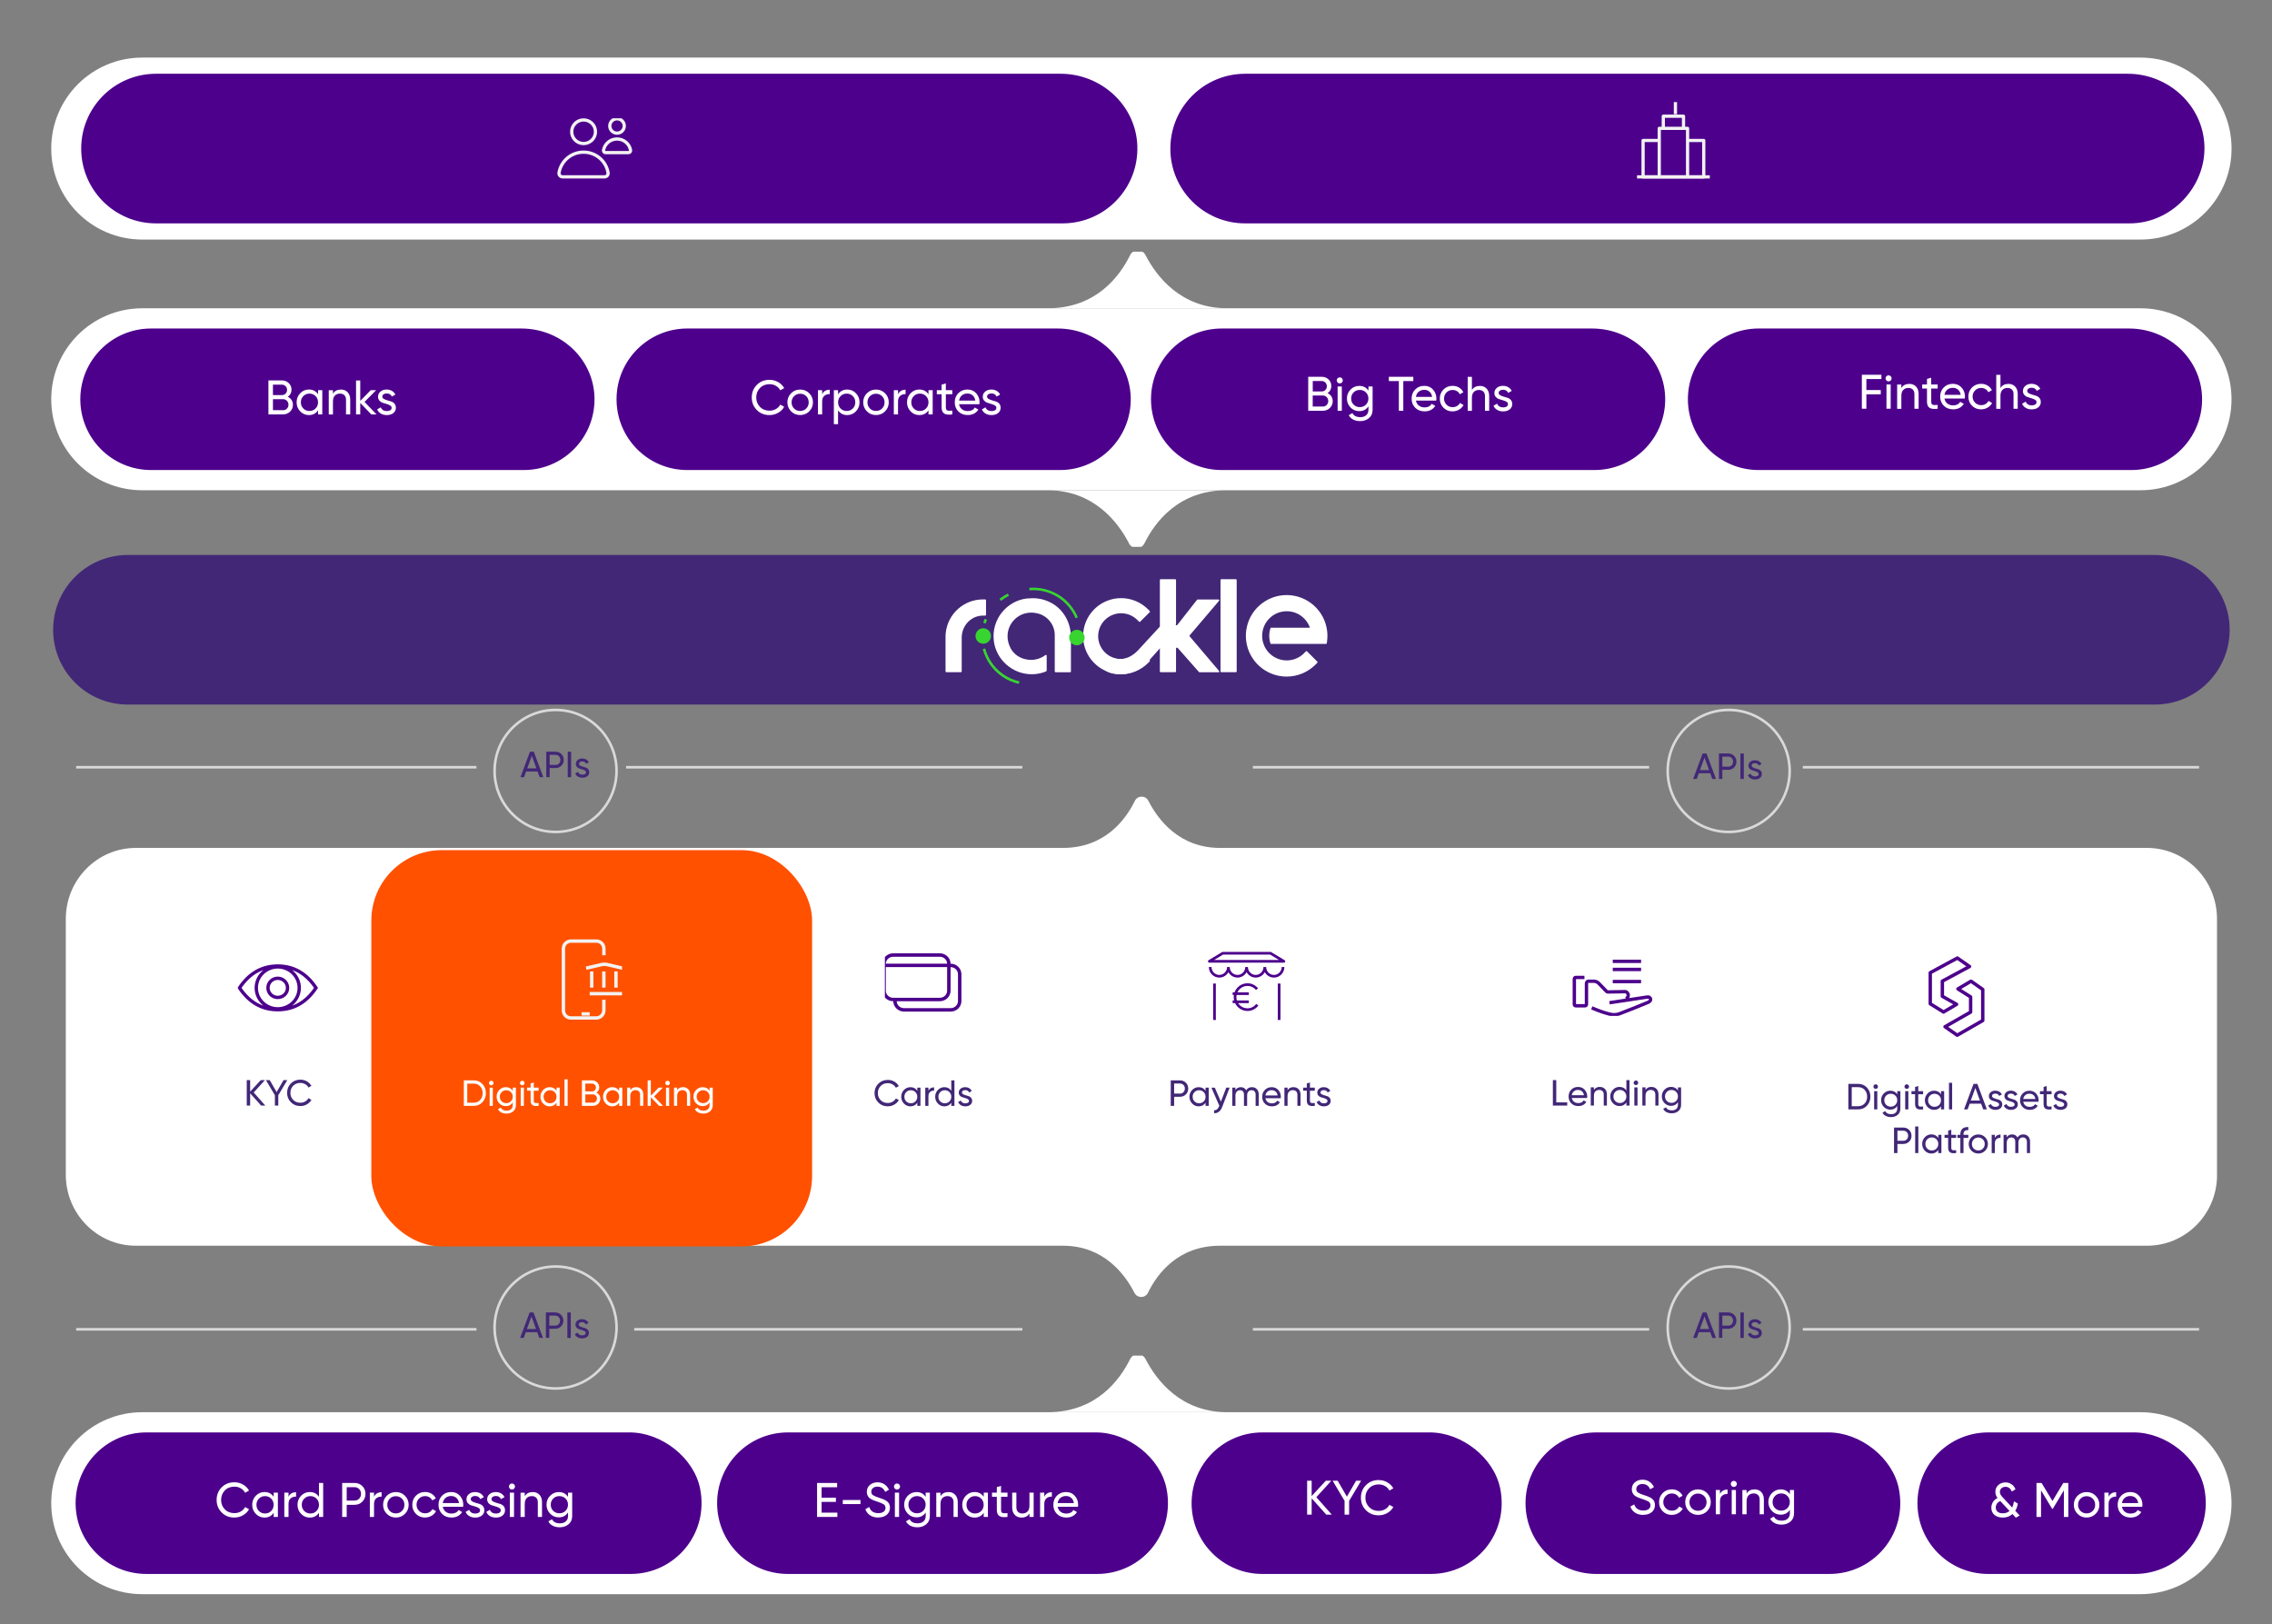 <?xml version="1.0" encoding="UTF-8"?>
<svg id="katman_1" data-name="katman 1" xmlns="http://www.w3.org/2000/svg" xmlns:xlink="http://www.w3.org/1999/xlink" viewBox="0 0 561.86 401.69">
  <rect x="0" y="0" width="561.86" height="401.69" fill="#808080" stroke="none"/>
  <defs>
    <style>
      .cls-1 {
        clip-path: url(#clippath-6);
      }

      .cls-2 {
        clip-path: url(#clippath-7);
      }

      .cls-3 {
        fill: #422777;
      }

      .cls-4 {
        clip-path: url(#clippath-4);
      }

      .cls-5, .cls-6, .cls-7, .cls-8, .cls-9, .cls-10, .cls-11, .cls-12, .cls-13, .cls-14, .cls-15, .cls-16, .cls-17 {
        fill: none;
      }

      .cls-5, .cls-6, .cls-10, .cls-17 {
        stroke: #f2f2f2;
      }

      .cls-5, .cls-7, .cls-14, .cls-16 {
        stroke-linejoin: round;
      }

      .cls-5, .cls-17 {
        stroke-width: .8px;
      }

      .cls-18 {
        fill: #ff5100;
      }

      .cls-6 {
        stroke-width: .81px;
      }

      .cls-6, .cls-9, .cls-10, .cls-11, .cls-13, .cls-15, .cls-17 {
        stroke-miterlimit: 10;
      }

      .cls-19 {
        clip-path: url(#clippath-9);
      }

      .cls-20 {
        clip-path: url(#clippath-10);
      }

      .cls-7 {
        stroke-linecap: round;
      }

      .cls-7, .cls-9 {
        stroke-width: .66px;
      }

      .cls-7, .cls-9, .cls-11, .cls-13, .cls-14, .cls-15, .cls-16 {
        stroke: #4d008c;
      }

      .cls-21 {
        fill: #fff;
      }

      .cls-22 {
        clip-path: url(#clippath-1);
      }

      .cls-23 {
        clip-path: url(#clippath-5);
      }

      .cls-24 {
        clip-path: url(#clippath-8);
      }

      .cls-25 {
        clip-path: url(#clippath-3);
      }

      .cls-10 {
        stroke-width: .84px;
      }

      .cls-11, .cls-14 {
        stroke-width: .83px;
      }

      .cls-12 {
        stroke: #d9d9d9;
        stroke-miterlimit: 8;
        stroke-width: .64px;
      }

      .cls-26 {
        clip-path: url(#clippath-2);
      }

      .cls-27 {
        fill: #38d430;
      }

      .cls-13 {
        stroke-width: .83px;
      }

      .cls-28 {
        clip-path: url(#clippath);
      }

      .cls-29 {
        fill: #4d008c;
      }

      .cls-15 {
        stroke-width: .85px;
      }

      .cls-16 {
        stroke-width: .84px;
      }
    </style>
    <clipPath id="clippath">
      <rect class="cls-8" x="58.83" y="238.24" width="20" height="12"/>
    </clipPath>
    <clipPath id="clippath-1">
      <rect class="cls-8" x="388.83" y="237.24" width="20" height="14"/>
    </clipPath>
    <clipPath id="clippath-2">
      <rect class="cls-8" x="218.83" y="235.24" width="19" height="15"/>
    </clipPath>
    <clipPath id="clippath-3">
      <rect class="cls-8" x="138.83" y="232.24" width="15" height="20"/>
    </clipPath>
    <clipPath id="clippath-4">
      <rect class="cls-8" x="298.83" y="235.24" width="19" height="17"/>
    </clipPath>
    <clipPath id="clippath-5">
      <rect class="cls-8" x="476.83" y="236.24" width="14" height="20"/>
    </clipPath>
    <clipPath id="clippath-6">
      <rect class="cls-8" x="256.83" y="335.24" width="49" height="14"/>
    </clipPath>
    <clipPath id="clippath-7">
      <rect class="cls-8" x="137.83" y="29.24" width="19" height="15"/>
    </clipPath>
    <clipPath id="clippath-8">
      <rect class="cls-8" x="404.83" y="25.24" width="19" height="19"/>
    </clipPath>
    <clipPath id="clippath-9">
      <rect class="cls-8" x="256.83" y="62.24" width="49" height="14"/>
    </clipPath>
    <clipPath id="clippath-10">
      <rect class="cls-8" x="256.83" y="121.24" width="49" height="14"/>
    </clipPath>
  </defs>
  <path class="cls-21" d="M548.26,290.82v-63.55c0-9.71-7.76-17.58-17.33-17.58h-229.25c-10.03,0-15.28-6.94-17.69-11.65-.71-1.39-2.66-1.37-3.35.03-2.31,4.71-7.46,11.62-17.79,11.62H33.6c-9.57,0-17.33,7.87-17.33,17.58v63.22c0,9.71,7.76,17.58,17.33,17.58h229.25c10.03,0,15.28,6.94,17.69,11.64.71,1.38,2.66,1.39,3.34,0,2.3-4.71,7.45-11.64,17.8-11.64h229.27c9.57,0,17.32-7.83,17.32-17.49"/>
  <rect class="cls-18" x="91.83" y="210.24" width="109" height="98" rx="17.43" ry="17.43"/>
  <line class="cls-12" x1="18.83" y1="189.74" x2="117.83" y2="189.74"/>
  <g class="cls-28">
    <path class="cls-13" d="M78.15,244.3c-2.4-3.6-5.56-5.4-9.46-5.4s-7.06,1.8-9.46,5.4c2.4,3.6,5.55,5.4,9.46,5.4s7.06-1.8,9.46-5.4ZM68.69,246.67c1.34,0,2.42-1.06,2.42-2.37s-1.09-2.37-2.42-2.37-2.42,1.06-2.42,2.37,1.08,2.37,2.42,2.37ZM68.69,249.49c2.93,0,5.31-2.32,5.31-5.19s-2.38-5.19-5.31-5.19-5.31,2.33-5.31,5.19,2.38,5.19,5.31,5.19Z"/>
  </g>
  <g class="cls-22">
    <path class="cls-14" d="M402.02,246.95c1-.22.76-1.68-.17-1.72-.06,0-2.87.08-4.25.08-.1,0-.23-.05-.3-.13-.51-.52-1.33-1.35-1.86-1.93-.34-.37-.78-.58-1.25-.59-.36,0-1.03,0-1.4,0-.25,0-.46.24-.46.54v5.17c0,.2-.14.36-.31.36h-2.38c-.17,0-.31-.16-.31-.36v-6.28c0-.2.14-.36.31-.36h2.19M393.64,249.24c1.51.64,2.71,1.11,4.3,1.52.86.23,1.7.27,2.56-.06,2.18-.82,4.9-1.92,7.05-2.81,1.16-.48.57-1.49-.21-1.32l-9.31,1.41"/>
    <path class="cls-11" d="M398.83,242.74h7M398.83,237.74h7M398.83,239.74h7"/>
  </g>
  <g class="cls-26">
    <path class="cls-15" d="M221.33,247.24v.33c0,1.2,1,2.17,2.24,2.17h11.53c1.23,0,2.23-.97,2.23-2.17v-6.65c0-1.2-1-2.17-2.23-2.17h-.27M232.41,236.18h-11.53c-1.23,0-2.24.97-2.24,2.17v6.66c0,1.2,1,2.17,2.24,2.17h11.53c1.24,0,2.24-.97,2.24-2.17v-6.66c0-1.2-1-2.17-2.24-2.17ZM218.35,238.74h16.59-16.59Z"/>
  </g>
  <g class="cls-25">
    <path class="cls-10" d="M143.83,250.74h2M145.83,245.74h8M149.33,247.24v2.63c0,1.03-.84,1.87-1.87,1.87h-6.27c-1.03,0-1.86-.83-1.86-1.86v-15.28c0-1.03.83-1.87,1.87-1.87h6.28c1.03,0,1.86.83,1.86,1.86v1.64M149.33,240.24v4M152.33,240.24v4M146.33,240.24v4M144.95,239.43l3.76-.88c.48-.11.99-.11,1.48,0l3.76.88"/>
  </g>
  <g class="cls-4">
    <path class="cls-9" d="M304.83,247.74h4M304.83,245.74h4M310.93,248.47c-.56.74-1.45,1.22-2.44,1.22-1.69,0-3.07-1.39-3.07-3.1s1.37-3.1,3.07-3.1c.95,0,1.8.44,2.37,1.13M316.33,243.24v8.78c0,.4-.33.72-.72.72h-14.55c-.4,0-.72-.33-.72-.72v-8.78"/>
    <polygon class="cls-7" points="299.06 237.74 317.5 237.74 314.19 235.74 302.37 235.74 299.06 237.74"/>
    <path class="cls-9" d="M317.29,239.15c0,1.26-1.01,2.28-2.25,2.28s-2.25-1.02-2.25-2.28M312.78,239.15c0,1.26-1.01,2.28-2.25,2.28s-2.25-1.02-2.25-2.28M308.28,239.15c0,1.26-1.01,2.28-2.25,2.28s-2.25-1.02-2.25-2.28M303.78,239.15c0,1.26-1.01,2.28-2.25,2.28s-2.25-1.02-2.25-2.28"/>
  </g>
  <g class="cls-23">
    <path class="cls-16" d="M487.43,242.65l-3.24,1.91,3.14,1.98v3.75l-6.33,3.62,3.01,2.1,6.32-3.63v-7.69l-2.9-2.04ZM480.62,250.28l3.24-1.91-3.52-1.98v-3.75l6.72-3.62-3.01-2.1-6.7,3.63v7.69l3.29,2.04Z"/>
  </g>
  <path class="cls-12" d="M309.83,189.74h98M154.83,189.74h98"/>
  <line class="cls-12" x1="445.83" y1="189.74" x2="543.83" y2="189.74"/>
  <path class="cls-12" d="M445.83,328.74h98M309.83,328.74h98M156.83,328.74h96M18.83,328.74h99"/>
  <path class="cls-21" d="M12.67,371.74c0-12.43,10.07-22.5,22.5-22.5h494.18c12.43,0,22.5,10.07,22.5,22.5h0c0,12.43-10.07,22.5-22.5,22.5H35.17c-12.43,0-22.5-10.07-22.5-22.5h0Z"/>
  <path class="cls-29" d="M294.68,371.74c0-9.67,7.83-17.5,17.5-17.5h41.42c7.87,0,15.91,6.24,17.42,13.97,2.19,11.21-6.33,21.03-17.15,21.03h-41.69c-9.67,0-17.5-7.84-17.5-17.5"/>
  <path class="cls-29" d="M474.18,371.74c0-9.66,7.83-17.5,17.5-17.5h36.04c7.87,0,15.91,6.24,17.42,13.97,2.19,11.21-6.34,21.03-17.15,21.03h-36.31c-9.67,0-17.5-7.84-17.5-17.5"/>
  <path class="cls-29" d="M177.34,371.74c0-9.67,7.83-17.5,17.5-17.5h76.23c7.87,0,15.91,6.24,17.42,13.97,2.19,11.21-6.33,21.03-17.15,21.03h-76.5c-9.67,0-17.5-7.84-17.5-17.5"/>
  <path class="cls-29" d="M18.7,371.74c0-9.66,7.83-17.5,17.5-17.5h119.53c7.87,0,15.91,6.24,17.42,13.97,2.19,11.21-6.34,21.03-17.15,21.03H36.2c-9.67,0-17.5-7.84-17.5-17.5"/>
  <path class="cls-29" d="M377.26,371.74c0-9.66,7.83-17.5,17.5-17.5h57.41c7.87,0,15.91,6.24,17.42,13.97,2.19,11.21-6.33,21.03-17.15,21.03h-57.68c-9.67,0-17.5-7.84-17.5-17.5"/>
  <g class="cls-1">
    <path class="cls-21" d="M283.29,336.09c-.81-1.56-3.03-1.57-3.81,0-2.62,5.31-8.49,13.14-20.3,13.14h44.27c-11.43,0-17.42-7.83-20.17-13.15"/>
  </g>
  <path class="cls-12" d="M412.42,190.65c0-8.33,6.75-15.08,15.08-15.08s15.08,6.75,15.08,15.08-6.75,15.09-15.08,15.09-15.08-6.75-15.08-15.09ZM122.31,190.65c0-8.33,6.75-15.08,15.08-15.08s15.08,6.75,15.08,15.08-6.75,15.09-15.08,15.09-15.08-6.75-15.08-15.09Z"/>
  <path class="cls-12" d="M412.42,328.29c0-8.33,6.75-15.08,15.08-15.08s15.08,6.75,15.08,15.08-6.75,15.08-15.08,15.08-15.08-6.75-15.08-15.08ZM122.31,328.29c0-8.33,6.75-15.08,15.08-15.08s15.08,6.75,15.08,15.08-6.75,15.08-15.08,15.08-15.08-6.75-15.08-15.08Z"/>
  <path class="cls-21" d="M12.67,36.74c0-12.43,10.07-22.5,22.5-22.5h494.19c12.43,0,22.5,10.07,22.5,22.5h0c0,12.43-10.07,22.5-22.5,22.5H35.17c-12.43,0-22.5-10.07-22.5-22.5h0Z"/>
  <path class="cls-29" d="M20.08,36.74c0-10.22,8.28-18.5,18.5-18.5h223.71c10.05,0,18.64,7.82,18.97,17.86.35,10.51-8.06,19.14-18.49,19.14H38.58c-10.22,0-18.5-8.28-18.5-18.5"/>
  <path class="cls-29" d="M289.43,36.74c0-10.22,8.28-18.5,18.5-18.5h218.25c10.05,0,18.64,7.82,18.97,17.86s-8.06,19.14-18.49,19.14h-218.74c-10.22,0-18.5-8.28-18.5-18.5"/>
  <g class="cls-2">
    <path class="cls-6" d="M155.44,37.74h-5.69c-.32,0-.55-.29-.5-.6.29-1.57,1.67-2.77,3.34-2.77s3.06,1.19,3.34,2.77c.06.31-.18.6-.5.6ZM154.38,31.15c0,.98-.8,1.78-1.79,1.78s-1.79-.8-1.79-1.78.8-1.78,1.79-1.78,1.79.8,1.79,1.78ZM149.48,43.74h-10.32c-.58,0-1.01-.48-.91-1.05.5-2.87,3.02-5.06,6.06-5.06s5.56,2.19,6.06,5.06c.1.57-.32,1.05-.91,1.05ZM147.26,32.58c0,1.61-1.32,2.92-2.94,2.92s-2.94-1.31-2.94-2.92,1.31-2.92,2.94-2.92,2.94,1.31,2.94,2.92Z"/>
  </g>
  <g class="cls-24">
    <path class="cls-5" d="M406.33,43.74h4v-9h-4v9ZM411.33,31.74h5v-3h-5v3ZM417.33,43.74h4v-9h-4v9ZM410.33,43.74h7v-12h-7v12Z"/>
    <line class="cls-17" x1="404.83" y1="43.74" x2="422.83" y2="43.74"/>
    <line class="cls-5" x1="414.33" y1="28.24" x2="414.33" y2="25.24"/>
  </g>
  <g class="cls-19">
    <path class="cls-21" d="M283.29,63.09c-.81-1.56-3.03-1.57-3.81,0-2.62,5.31-8.49,13.14-20.3,13.14h44.27c-11.43,0-17.42-7.83-20.17-13.14"/>
  </g>
  <g class="cls-20">
    <path class="cls-21" d="M279.2,134.38c.81,1.56,3.03,1.57,3.81,0,2.62-5.31,8.49-13.14,20.3-13.14h-44.27c11.43,0,17.42,7.83,20.17,13.14"/>
  </g>
  <path class="cls-21" d="M12.67,98.74c0-12.43,10.07-22.5,22.5-22.5h494.18c12.43,0,22.5,10.07,22.5,22.5h0c0,12.43-10.07,22.5-22.5,22.5H35.17c-12.43,0-22.5-10.07-22.5-22.5h0Z"/>
  <path class="cls-29" d="M19.86,98.74c0-9.67,7.84-17.5,17.5-17.5h91.57c10.46,0,18.9,8.57,18.03,18.99-.76,8.97-8.27,16.01-17.44,16.01H37.36c-9.66,0-17.5-7.83-17.5-17.5"/>
  <path class="cls-29" d="M152.47,98.74c0-9.67,7.84-17.5,17.5-17.5h91.57c10.46,0,18.9,8.57,18.03,18.99-.76,8.97-8.27,16.01-17.44,16.01h-92.16c-9.67,0-17.5-7.83-17.5-17.5"/>
  <path class="cls-29" d="M284.64,98.74c0-9.67,7.83-17.5,17.5-17.5h91.57c10.46,0,18.9,8.57,18.03,18.99-.76,8.97-8.27,16.01-17.44,16.01h-92.16c-9.67,0-17.5-7.83-17.5-17.5"/>
  <path class="cls-29" d="M417.41,98.74c0-9.67,7.84-17.5,17.5-17.5h91.57c10.46,0,18.9,8.57,18.03,18.99-.76,8.97-8.27,16.01-17.44,16.01h-92.16c-9.67,0-17.5-7.83-17.5-17.5"/>
  <path class="cls-3" d="M13.14,155.74c0-10.22,8.28-18.5,18.5-18.5h500.83c9.65,0,18.01,7.22,18.85,16.83.96,10.97-7.66,20.17-18.43,20.17H31.64c-10.22,0-18.5-8.28-18.5-18.5h0Z"/>
  <path class="cls-21" d="M271.65,158.27c-.05-.31-.08-.62-.08-.93s.03-.63.08-.94c.45-2.73,2.83-4.74,5.6-4.74,1.51,0,2.94.59,4.01,1.66l.43.43c.07.07.19.07.27,0l2.37-2.37c.07-.07.07-.19,0-.27l-.43-.43c-1.77-1.77-4.15-2.76-6.65-2.76-4.74,0-8.75,3.54-9.33,8.24-.05.39-.07.78-.07,1.16s.02.78.07,1.17c.58,4.7,4.6,8.24,9.33,8.24,2.5,0,4.88-.99,6.65-2.76l.43-.43c.07-.07.07-.19,0-.27l-2.37-2.37c-.07-.07-.19-.07-.27,0l-.43.43c-1.07,1.07-2.5,1.66-4.01,1.66-2.77,0-5.14-2-5.6-4.74"/>
  <path class="cls-21" d="M290.83,154.24v-10.81c0-.1-.09-.19-.19-.19h-3.62c-.1,0-.19.09-.19.19v22.62c0,.1.09.19.19.19h3.62c.1,0,.19-.09.19-.19v-5.68c0-.09.06-.17.16-.2.1-.03.2,0,.26.07l5.05,5.72.19.22s.09.07.16.07h4.68c.08,0,.15-.04.18-.1.04-.07.03-.14-.02-.2l-7.27-8.56c-.07-.08-.07-.2,0-.29l7.27-8.55c.05-.06.06-.13.02-.2-.04-.07-.1-.1-.18-.1h-5.15l-.15.07-4.88,6.23c-.06.08-.15.1-.25.07-.09-.03-.15-.11-.15-.21"/>
  <path class="cls-21" d="M233.83,166.05c0,.1.09.19.19.19h3.62c.1,0,.19-.09.19-.19v-8.17c0-.06,0-.12,0-.18,0-.3.02-.6.07-.9.42-2.63,2.62-4.56,5.19-4.56h.57c.1,0,.18-.08.18-.18v-3.63c0-.1-.08-.19-.19-.19h-.6c-4.64,0-8.58,3.48-9.15,8.12-.05.38-.07.76-.07,1.15v8.55Z"/>
  <path class="cls-21" d="M302.02,143.24h3.62c.1,0,.19.09.19.19v22.62c0,.1-.08.19-.19.19h-3.62c-.1,0-.19-.08-.19-.19v-22.62c0-.1.08-.19.19-.19Z"/>
  <path class="cls-21" d="M253.94,148c-5.08.63-8.8,5.26-8.17,10.48.55,4.63,4.59,8.22,9.26,8.26.03,0,.05,0,.08,0,.39,0,.78-.02,1.17-.07.84-.1,1.67-.32,2.45-.65l.11-.17v-3.7c0-.08-.04-.14-.11-.17-.07-.04-.14-.03-.2.02-.75.57-1.63.95-2.56,1.11-.32.05-.64.08-.96.08s-.65-.03-.96-.08l-.18-.03c-1.65-.27-3.14-1.26-3.93-2.74-2.1-3.95.33-8.13,4.1-8.76.32-.05.64-.08.96-.08s.65.03.96.08l.22.03c2.69.44,4.66,2.76,4.66,5.48v8.97c0,.1.09.19.19.19h3.62c.1,0,.19-.09.19-.19v-8.49c0-3.43-1.72-6.73-4.73-8.4-1.46-.82-3.07-1.23-4.68-1.23-.39,0-.78.02-1.16.07"/>
  <path class="cls-21" d="M322.5,161.54c-.66.66-1.46,1.15-2.32,1.45-.02,0-.04.01-.06.02-.6.2-1.25.31-1.92.31-1.4,0-2.73-.49-3.79-1.33-.79-.63-1.43-1.46-1.83-2.43,0,0,0-.02,0-.02-.29-.71-.45-1.49-.45-2.3s.16-1.59.45-2.3c0,0,0-.02,0-.02.4-.97,1.03-1.79,1.82-2.42h0c1.04-.84,2.37-1.34,3.81-1.34s2.75.49,3.8,1.34c.79.63,1.42,1.45,1.82,2.42,0,0,0,.02,0,.02.04.1.08.2.11.3h-9.72c-.22.63-.34,1.3-.34,2s.12,1.37.34,2h13.7c.1,0,.19-.08.2-.18l.07-.57c.05-.41.08-.83.08-1.25s-.02-.84-.08-1.25c-.62-5.04-4.93-8.83-10.01-8.83s-9.38,3.79-10,8.83c-.05.41-.08.83-.08,1.25s.03.83.08,1.25c.62,5.04,4.93,8.83,10,8.83,2.68,0,5.23-1.06,7.13-2.95l.46-.46c.08-.08.08-.21,0-.29l-2.54-2.54c-.08-.08-.21-.08-.29,0l-.46.46Z"/>
  <path class="cls-21" d="M273.31,161.73s4.01,3.31,8.03-.81c3.87-4.17,6.49-7.04,6.49-7.04v5.34l-3.86,4.33s-2.97,3.84-8.21,3.12c-5.24-.72-2.45-4.94-2.45-4.94"/>
  <path class="cls-27" d="M244.76,156.25c-.57-.89-1.74-1.15-2.63-.58-.89.57-1.16,1.75-.59,2.64.57.89,1.76,1.15,2.65.58.89-.57,1.14-1.75.58-2.64M267.93,156.64c-.57-.89-1.75-1.16-2.65-.58-.89.57-1.14,1.75-.58,2.64.57.89,1.74,1.15,2.63.58.9-.57,1.16-1.75.59-2.64"/>
  <path class="cls-27" d="M254.53,145.37c1.89-.16,3.79.14,5.55.86,1.71.7,3.27,1.79,4.54,3.28.4.48.77.98,1.09,1.5.33.54.61,1.08.85,1.64l-.58.25c-.23-.54-.49-1.06-.8-1.56-.3-.49-.64-.96-1.04-1.42-1.21-1.41-2.69-2.46-4.29-3.12-1.67-.68-3.48-.96-5.26-.81l-.05-.63ZM247.17,148.11c.16-.13.32-.25.49-.37.17-.12.35-.24.51-.35.16-.1.34-.21.52-.31.17-.1.36-.2.54-.29l.29.56c-.17.09-.35.18-.51.27-.16.09-.33.19-.5.3-.18.11-.34.23-.48.33-.16.11-.31.23-.47.35l-.39-.49ZM243.15,154.02c.05-.17.11-.34.16-.49.05-.15.12-.32.18-.49l.59.23c-.06.14-.11.29-.17.46-.06.16-.11.32-.16.47l-.6-.19ZM251.95,169.13c-1.5-.34-2.95-.97-4.24-1.88-1.24-.87-2.33-1.99-3.2-3.35-.33-.52-.62-1.07-.87-1.63-.25-.57-.46-1.15-.61-1.74l.61-.17c.15.57.34,1.11.58,1.65.23.52.5,1.04.83,1.54.82,1.29,1.86,2.35,3.03,3.17,1.22.86,2.59,1.45,4.02,1.78l-.15.61Z"/>
  <g>
    <rect class="cls-8" x="40.14" y="94.09" width="83.56" height="11.11"/>
    <path class="cls-21" d="M71.18,98.13c.38.18.69.45.92.79.23.34.34.74.34,1.19,0,.67-.24,1.24-.71,1.69s-1.05.68-1.73.68h-3.62v-8.4h3.36c.66,0,1.21.22,1.67.66.46.44.68.98.68,1.63,0,.74-.3,1.33-.91,1.75ZM69.74,95.13h-2.24v2.57h2.24c.35,0,.65-.12.89-.37.24-.25.36-.55.36-.91s-.12-.65-.37-.91c-.24-.25-.54-.38-.88-.38ZM70.01,101.45c.38,0,.69-.13.95-.4.26-.26.38-.59.38-.97s-.13-.7-.39-.96c-.26-.26-.57-.4-.94-.4h-2.51v2.72h2.51Z"/>
    <path class="cls-21" d="M78.66,96.49h1.04v6h-1.04v-1.03c-.52.79-1.28,1.19-2.27,1.19-.84,0-1.56-.31-2.15-.92-.59-.61-.89-1.36-.89-2.24s.3-1.63.89-2.24c.59-.61,1.31-.92,2.15-.92.99,0,1.75.4,2.27,1.19v-1.03ZM76.52,101.64c.61,0,1.12-.21,1.52-.62.41-.41.61-.92.61-1.53s-.2-1.12-.61-1.53c-.41-.41-.92-.62-1.52-.62s-1.1.21-1.51.62c-.41.41-.61.92-.61,1.53s.2,1.12.61,1.53c.41.41.91.62,1.51.62Z"/>
    <path class="cls-21" d="M84.28,96.33c.7,0,1.27.22,1.69.67.42.44.64,1.05.64,1.81v3.68h-1.04v-3.62c0-.49-.13-.87-.4-1.13s-.63-.4-1.09-.4c-.52,0-.94.16-1.26.49-.32.32-.48.82-.48,1.49v3.18h-1.04v-6h1.04v.86c.42-.68,1.07-1.02,1.94-1.02Z"/>
    <path class="cls-21" d="M93.13,102.49h-1.3l-2.74-2.84v2.84h-1.04v-8.4h1.04v5.04l2.59-2.64h1.34l-2.87,2.9,2.96,3.1Z"/>
    <path class="cls-21" d="M94.55,98.09c0,.23.12.41.35.55.24.14.52.25.84.35.33.1.65.19.98.29.33.1.61.28.84.54.23.27.34.61.34,1.03,0,.54-.21.98-.63,1.31s-.96.49-1.61.49c-.58,0-1.08-.13-1.5-.38-.42-.26-.71-.6-.89-1.02l.9-.52c.1.29.28.52.54.68.26.17.58.25.95.25.34,0,.63-.07.85-.2.22-.13.34-.34.34-.62,0-.23-.12-.42-.35-.56-.23-.14-.51-.26-.84-.36-.33-.1-.65-.2-.98-.3-.33-.1-.61-.28-.84-.53-.23-.26-.35-.58-.35-.98,0-.52.2-.95.61-1.28.4-.34.91-.5,1.52-.5.49,0,.92.11,1.3.33.38.22.67.53.86.92l-.88.49c-.22-.51-.64-.77-1.28-.77-.3,0-.55.07-.76.21-.21.14-.31.33-.31.58Z"/>
  </g>
  <g>
    <rect class="cls-8" x="44.38" y="366.74" width="106.65" height="11.11"/>
    <path class="cls-21" d="M57.96,375.29c-1.27,0-2.32-.42-3.15-1.26-.83-.84-1.24-1.87-1.24-3.1s.41-2.26,1.24-3.1c.83-.84,1.88-1.26,3.15-1.26.77,0,1.47.18,2.12.55s1.15.86,1.51,1.49l-.97.56c-.24-.46-.6-.83-1.07-1.11-.48-.28-1-.41-1.58-.41-.97,0-1.76.31-2.37.94s-.92,1.4-.92,2.34.31,1.7.92,2.33,1.4.94,2.37.94c.58,0,1.1-.14,1.58-.41.48-.28.83-.64,1.07-1.1l.97.55c-.35.62-.85,1.12-1.5,1.49s-1.36.56-2.12.56Z"/>
    <path class="cls-21" d="M67.68,369.14h1.04v6h-1.04v-1.03c-.52.79-1.28,1.19-2.27,1.19-.84,0-1.56-.31-2.15-.92-.59-.61-.89-1.36-.89-2.24s.3-1.63.89-2.24c.59-.61,1.31-.92,2.15-.92.99,0,1.75.4,2.27,1.19v-1.03ZM65.54,374.29c.61,0,1.12-.21,1.52-.62.41-.41.61-.92.61-1.53s-.2-1.12-.61-1.53c-.41-.41-.92-.62-1.52-.62s-1.1.21-1.51.62c-.41.41-.61.92-.61,1.53s.2,1.12.61,1.53c.41.41.91.62,1.51.62Z"/>
    <path class="cls-21" d="M71.35,370.15c.34-.74.97-1.12,1.87-1.12v1.09c-.51-.02-.95.11-1.32.41-.37.3-.55.77-.55,1.43v3.18h-1.04v-6h1.04v1.01Z"/>
    <path class="cls-21" d="M78.88,366.74h1.04v8.4h-1.04v-1.03c-.52.79-1.28,1.19-2.27,1.19-.84,0-1.56-.31-2.15-.92-.59-.61-.89-1.36-.89-2.24s.3-1.63.89-2.24c.59-.61,1.31-.92,2.15-.92.99,0,1.75.4,2.27,1.19v-3.43ZM76.75,374.29c.61,0,1.12-.21,1.52-.62.41-.41.61-.92.61-1.53s-.2-1.12-.61-1.53c-.41-.41-.92-.62-1.52-.62s-1.1.21-1.51.62c-.41.41-.61.92-.61,1.53s.2,1.12.61,1.53c.41.41.91.62,1.51.62Z"/>
    <path class="cls-21" d="M87.67,366.74c.78,0,1.42.26,1.94.77.52.52.77,1.16.77,1.93s-.26,1.4-.77,1.92c-.52.52-1.16.78-1.94.78h-1.93v3h-1.12v-8.4h3.05ZM87.67,371.09c.46,0,.85-.16,1.15-.47.3-.32.46-.71.46-1.18s-.15-.88-.46-1.19c-.3-.31-.69-.47-1.15-.47h-1.93v3.31h1.93Z"/>
    <path class="cls-21" d="M92.5,370.15c.34-.74.97-1.12,1.87-1.12v1.09c-.51-.02-.95.11-1.32.41-.37.3-.55.77-.55,1.43v3.18h-1.04v-6h1.04v1.01Z"/>
    <path class="cls-21" d="M100.14,374.38c-.62.61-1.36.91-2.24.91s-1.63-.3-2.24-.91c-.61-.61-.92-1.36-.92-2.24s.31-1.64.92-2.24,1.36-.91,2.24-.91,1.63.3,2.24.91.92,1.36.92,2.24-.31,1.64-.92,2.24ZM97.89,374.27c.6,0,1.1-.2,1.51-.61.41-.41.61-.92.61-1.52s-.2-1.12-.61-1.52-.91-.61-1.51-.61-1.09.2-1.5.61c-.41.41-.61.92-.61,1.52s.2,1.12.61,1.52c.41.41.91.61,1.5.61Z"/>
    <path class="cls-21" d="M105.12,375.29c-.9,0-1.66-.3-2.26-.91-.6-.6-.9-1.35-.9-2.25s.3-1.65.9-2.25c.6-.6,1.35-.91,2.26-.91.59,0,1.12.14,1.6.43.47.28.82.67,1.06,1.15l-.88.5c-.15-.32-.39-.58-.7-.77-.32-.19-.67-.29-1.07-.29-.6,0-1.1.2-1.51.61s-.61.92-.61,1.52.2,1.1.61,1.51.91.61,1.51.61c.4,0,.76-.09,1.08-.28.32-.19.56-.44.73-.76l.89.52c-.26.47-.62.85-1.1,1.13-.48.28-1.01.43-1.6.43Z"/>
    <path class="cls-21" d="M109.5,372.62c.1.54.35.95.74,1.25.39.3.87.44,1.43.44.79,0,1.37-.29,1.73-.88l.89.5c-.58.9-1.46,1.36-2.64,1.36-.95,0-1.73-.3-2.32-.89-.6-.6-.89-1.35-.89-2.26s.29-1.66.88-2.26c.58-.6,1.34-.9,2.27-.9.88,0,1.6.31,2.15.93.56.62.83,1.37.83,2.24,0,.15-.01.31-.04.47h-5.03ZM111.57,369.97c-.56,0-1.02.16-1.39.47-.37.32-.6.74-.68,1.27h4.01c-.09-.57-.31-1-.67-1.3-.36-.3-.78-.44-1.26-.44Z"/>
    <path class="cls-21" d="M116.42,370.74c0,.23.12.41.35.55.24.14.52.25.84.35.33.1.65.19.98.29.33.1.61.28.84.54s.34.61.34,1.03c0,.54-.21.98-.63,1.31s-.96.49-1.61.49c-.58,0-1.08-.13-1.5-.38-.42-.26-.71-.6-.89-1.02l.9-.52c.1.29.28.52.54.68.26.17.58.25.95.25.34,0,.63-.07.85-.2.22-.13.34-.34.34-.62,0-.23-.12-.42-.35-.56-.23-.14-.51-.26-.84-.36-.33-.1-.65-.2-.98-.29-.33-.1-.61-.28-.84-.53-.23-.26-.35-.58-.35-.98,0-.52.2-.95.61-1.28.4-.34.91-.5,1.52-.5.49,0,.92.11,1.3.33s.67.53.86.92l-.88.49c-.22-.51-.64-.77-1.28-.77-.3,0-.55.07-.76.21-.21.14-.31.33-.31.58Z"/>
    <path class="cls-21" d="M121.54,370.74c0,.23.12.41.35.55.24.14.52.25.84.35.33.1.65.19.98.29.33.1.61.28.84.54s.34.61.34,1.03c0,.54-.21.98-.63,1.31s-.96.49-1.61.49c-.58,0-1.08-.13-1.5-.38-.42-.26-.71-.6-.89-1.02l.9-.52c.1.29.28.52.54.68.26.17.58.25.95.25.34,0,.63-.07.85-.2.22-.13.34-.34.34-.62,0-.23-.12-.42-.35-.56-.23-.14-.51-.26-.84-.36-.33-.1-.65-.2-.98-.29-.33-.1-.61-.28-.84-.53-.23-.26-.35-.58-.35-.98,0-.52.2-.95.61-1.28.4-.34.91-.5,1.52-.5.49,0,.92.11,1.3.33s.67.53.86.92l-.88.49c-.22-.51-.64-.77-1.28-.77-.3,0-.55.07-.76.21-.21.14-.31.33-.31.58Z"/>
    <path class="cls-21" d="M127.14,368.15c-.14.14-.32.22-.53.22s-.39-.07-.53-.22c-.15-.14-.22-.32-.22-.53s.07-.39.22-.53c.15-.15.33-.22.53-.22s.38.07.53.22c.14.15.22.33.22.53s-.07.38-.22.53ZM126.08,375.14v-6h1.04v6h-1.04Z"/>
    <path class="cls-21" d="M131.71,368.98c.7,0,1.27.22,1.69.67.42.44.64,1.05.64,1.81v3.68h-1.04v-3.62c0-.49-.13-.87-.4-1.13-.26-.27-.63-.4-1.09-.4-.52,0-.94.16-1.26.49-.32.32-.48.82-.48,1.49v3.18h-1.04v-6h1.04v.86c.42-.68,1.07-1.02,1.94-1.02Z"/>
    <path class="cls-21" d="M140.47,369.14h1.03v5.75c0,.89-.3,1.58-.9,2.07-.6.49-1.32.74-2.16.74-.67,0-1.25-.13-1.74-.38s-.86-.61-1.1-1.09l.91-.52c.33.67.98,1.01,1.96,1.01.62,0,1.11-.16,1.47-.49s.53-.78.53-1.34v-.85c-.53.8-1.28,1.2-2.26,1.2-.86,0-1.58-.3-2.17-.91-.59-.61-.89-1.35-.89-2.22s.3-1.61.89-2.21c.59-.6,1.32-.91,2.17-.91.98,0,1.74.4,2.26,1.19v-1.03ZM136.81,373.63c.41.41.92.61,1.52.61s1.12-.2,1.52-.61c.41-.41.61-.92.61-1.52s-.2-1.1-.61-1.51c-.41-.41-.92-.61-1.52-.61s-1.12.2-1.52.61c-.41.41-.61.91-.61,1.51s.2,1.12.61,1.52Z"/>
  </g>
  <g>
    <rect class="cls-8" x="180.77" y="366.74" width="106.65" height="11.11"/>
    <path class="cls-21" d="M203.18,374.08h3.9v1.06h-5.02v-8.4h4.96v1.06h-3.84v2.58h3.54v1.04h-3.54v2.66Z"/>
    <path class="cls-21" d="M208.42,371.96v-1.01h4.38v1.01h-4.38Z"/>
    <path class="cls-21" d="M217.18,375.29c-.78,0-1.45-.18-2.01-.55-.56-.37-.95-.87-1.17-1.51l.96-.55c.33,1.02,1.08,1.52,2.24,1.52.58,0,1.02-.12,1.32-.35.3-.24.46-.55.46-.94s-.15-.7-.46-.9c-.3-.2-.81-.41-1.52-.64-.35-.12-.62-.21-.8-.28-.19-.06-.42-.17-.69-.31-.28-.14-.48-.28-.62-.43-.14-.15-.26-.34-.37-.58-.11-.24-.16-.51-.16-.82,0-.73.26-1.31.77-1.73s1.14-.64,1.87-.64c.66,0,1.24.17,1.73.5.49.34.86.78,1.11,1.33l-.94.54c-.36-.86-1-1.3-1.91-1.3-.46,0-.82.11-1.1.34-.28.22-.42.53-.42.91s.13.65.4.84c.26.19.72.39,1.37.6.23.08.39.14.49.17.1.04.25.09.45.16.21.07.35.13.45.18.1.05.23.12.39.2.16.09.29.17.37.25.08.08.17.18.28.29.11.12.19.23.23.35s.09.26.13.42.05.32.05.5c0,.74-.27,1.32-.8,1.76-.54.44-1.24.65-2.1.65Z"/>
    <path class="cls-21" d="M222.36,368.15c-.14.14-.32.22-.53.22s-.39-.07-.53-.22c-.15-.14-.22-.32-.22-.53s.07-.39.22-.53c.15-.15.33-.22.53-.22s.38.07.53.22c.14.15.22.33.22.53s-.07.38-.22.53ZM221.3,375.14v-6h1.04v6h-1.04Z"/>
    <path class="cls-21" d="M228.92,369.14h1.03v5.75c0,.89-.3,1.58-.9,2.07-.6.49-1.32.74-2.16.74-.67,0-1.25-.13-1.74-.38-.49-.25-.86-.61-1.1-1.09l.91-.52c.33.67.98,1.01,1.96,1.01.62,0,1.11-.16,1.47-.49.36-.33.53-.78.53-1.34v-.85c-.53.8-1.28,1.2-2.26,1.2-.86,0-1.58-.3-2.17-.91-.59-.61-.89-1.35-.89-2.22s.3-1.61.89-2.21c.59-.6,1.32-.91,2.17-.91.98,0,1.74.4,2.26,1.19v-1.03ZM225.26,373.63c.41.41.92.61,1.52.61s1.12-.2,1.52-.61c.41-.41.61-.92.61-1.52s-.2-1.1-.61-1.51c-.41-.41-.92-.61-1.52-.61s-1.12.2-1.52.61c-.41.41-.61.91-.61,1.51s.2,1.12.61,1.52Z"/>
    <path class="cls-21" d="M234.52,368.98c.7,0,1.27.22,1.69.67s.64,1.05.64,1.81v3.68h-1.04v-3.62c0-.49-.13-.87-.4-1.13-.26-.27-.63-.4-1.09-.4-.52,0-.94.16-1.26.49-.32.32-.48.82-.48,1.49v3.18h-1.04v-6h1.04v.86c.42-.68,1.07-1.02,1.94-1.02Z"/>
    <path class="cls-21" d="M243.27,369.14h1.04v6h-1.04v-1.03c-.52.79-1.28,1.19-2.27,1.19-.84,0-1.56-.31-2.15-.92-.59-.61-.89-1.36-.89-2.24s.3-1.63.89-2.24c.59-.61,1.31-.92,2.15-.92.99,0,1.75.4,2.27,1.19v-1.03ZM241.13,374.29c.61,0,1.12-.21,1.52-.62.41-.41.61-.92.61-1.53s-.2-1.12-.61-1.53-.92-.62-1.52-.62-1.1.21-1.51.62-.61.92-.61,1.53.2,1.12.61,1.53c.41.41.91.62,1.51.62Z"/>
    <path class="cls-21" d="M249.16,370.15h-1.6v3.25c0,.3.06.51.17.63s.29.19.53.19.54,0,.89-.02v.94c-.91.12-1.58.05-2-.22-.42-.27-.64-.77-.64-1.52v-3.25h-1.19v-1.01h1.19v-1.37l1.04-.31v1.68h1.6v1.01Z"/>
    <path class="cls-21" d="M254.58,369.14h1.04v6h-1.04v-.86c-.42.68-1.07,1.02-1.94,1.02-.7,0-1.27-.22-1.69-.67-.42-.44-.64-1.05-.64-1.81v-3.68h1.04v3.62c0,.49.13.87.4,1.13.26.27.63.4,1.09.4.52,0,.94-.16,1.26-.49.32-.32.48-.82.48-1.49v-3.18Z"/>
    <path class="cls-21" d="M258.25,370.15c.34-.74.97-1.12,1.87-1.12v1.09c-.51-.02-.95.11-1.32.41-.37.3-.55.77-.55,1.43v3.18h-1.04v-6h1.04v1.01Z"/>
    <path class="cls-21" d="M261.55,372.62c.1.54.35.95.74,1.25.39.3.87.44,1.43.44.79,0,1.37-.29,1.73-.88l.89.5c-.58.9-1.46,1.36-2.64,1.36-.95,0-1.73-.3-2.32-.89-.6-.6-.89-1.35-.89-2.26s.29-1.66.88-2.26c.58-.6,1.34-.9,2.27-.9.88,0,1.6.31,2.15.93.56.62.83,1.37.83,2.24,0,.15-.01.31-.04.47h-5.03ZM263.62,369.97c-.56,0-1.02.16-1.39.47s-.6.74-.68,1.27h4.01c-.09-.57-.31-1-.67-1.3s-.78-.44-1.26-.44Z"/>
  </g>
  <g>
    <rect class="cls-8" x="280.33" y="366.18" width="106.65" height="11.11"/>
    <path class="cls-21" d="M329.36,374.58h-1.37l-3.62-4.04v4.04h-1.12v-8.4h1.12v3.8l3.5-3.8h1.37l-3.71,4.08,3.83,4.32Z"/>
    <path class="cls-21" d="M336.61,366.18l-2.98,5v3.4h-1.12v-3.41l-2.96-4.99h1.25l2.28,3.94,2.28-3.94h1.25Z"/>
    <path class="cls-21" d="M340.94,374.74c-1.27,0-2.32-.42-3.15-1.26-.83-.84-1.24-1.87-1.24-3.1s.41-2.26,1.24-3.1c.83-.84,1.88-1.26,3.15-1.26.77,0,1.47.18,2.12.55.64.37,1.15.86,1.51,1.49l-.97.56c-.24-.46-.6-.83-1.07-1.11-.48-.28-1-.41-1.58-.41-.97,0-1.76.31-2.37.94-.61.62-.92,1.4-.92,2.34s.31,1.7.92,2.33c.61.62,1.4.94,2.37.94.58,0,1.1-.14,1.58-.41.48-.28.83-.64,1.07-1.1l.97.55c-.35.62-.85,1.12-1.5,1.49-.65.37-1.36.56-2.12.56Z"/>
  </g>
  <g>
    <rect class="cls-8" x="370.28" y="366.08" width="106.65" height="11.11"/>
    <path class="cls-21" d="M406.36,374.64c-.78,0-1.45-.18-2.01-.55-.56-.37-.95-.87-1.17-1.51l.96-.55c.33,1.02,1.08,1.52,2.24,1.52.58,0,1.02-.12,1.32-.35s.46-.55.46-.94-.15-.7-.46-.9-.81-.41-1.52-.64c-.35-.12-.62-.21-.8-.28-.19-.06-.42-.17-.69-.31-.28-.14-.48-.28-.62-.43s-.26-.34-.37-.58c-.11-.24-.16-.51-.16-.82,0-.73.26-1.31.77-1.73.51-.43,1.14-.64,1.87-.64.66,0,1.24.17,1.73.5.49.34.86.78,1.11,1.33l-.94.54c-.36-.86-1-1.3-1.91-1.3-.46,0-.82.11-1.1.34s-.42.53-.42.91.13.65.4.84c.26.19.72.39,1.37.6.23.08.39.14.49.17.1.04.25.09.45.16.2.07.35.13.45.18s.23.12.39.2.29.17.37.25c.08.08.17.18.28.29.11.12.19.23.23.35s.09.26.13.42.05.32.05.5c0,.74-.27,1.32-.8,1.76-.54.44-1.24.65-2.1.65Z"/>
    <path class="cls-21" d="M413.44,374.64c-.9,0-1.66-.3-2.26-.91-.6-.6-.9-1.35-.9-2.25s.3-1.65.9-2.25c.6-.6,1.35-.91,2.26-.91.59,0,1.12.14,1.6.43.47.28.82.67,1.06,1.15l-.88.5c-.15-.32-.39-.58-.7-.77-.32-.19-.67-.29-1.07-.29-.6,0-1.1.2-1.51.61-.4.41-.61.92-.61,1.52s.2,1.1.61,1.51c.4.41.91.61,1.51.61.4,0,.76-.09,1.08-.28.32-.19.56-.44.73-.76l.89.52c-.26.47-.62.85-1.1,1.13-.48.28-1.01.43-1.6.43Z"/>
    <path class="cls-21" d="M422.15,373.72c-.62.61-1.36.91-2.24.91s-1.63-.3-2.24-.91c-.61-.61-.92-1.36-.92-2.24s.31-1.64.92-2.24c.61-.61,1.36-.91,2.24-.91s1.63.3,2.24.91.92,1.36.92,2.24-.31,1.64-.92,2.24ZM419.91,373.62c.6,0,1.1-.2,1.51-.61.41-.41.61-.92.61-1.52s-.2-1.12-.61-1.52-.91-.61-1.51-.61-1.09.2-1.5.61-.61.92-.61,1.52.2,1.12.61,1.52c.41.41.91.61,1.5.61Z"/>
    <path class="cls-21" d="M425.35,369.49c.34-.74.97-1.12,1.87-1.12v1.09c-.51-.02-.95.11-1.32.41s-.55.77-.55,1.43v3.18h-1.04v-6h1.04v1.01Z"/>
    <path class="cls-21" d="M429.3,367.5c-.14.14-.32.22-.53.22s-.39-.07-.53-.22c-.15-.14-.22-.32-.22-.53s.07-.39.22-.53c.15-.15.33-.22.53-.22s.38.07.53.22c.14.15.22.33.22.53s-.07.38-.22.53ZM428.25,374.48v-6h1.04v6h-1.04Z"/>
    <path class="cls-21" d="M433.87,368.32c.7,0,1.27.22,1.69.67.42.44.64,1.05.64,1.81v3.68h-1.04v-3.62c0-.49-.13-.87-.4-1.13-.26-.27-.63-.4-1.09-.4-.52,0-.94.16-1.26.49-.32.32-.48.82-.48,1.49v3.18h-1.04v-6h1.04v.86c.42-.68,1.07-1.02,1.94-1.02Z"/>
    <path class="cls-21" d="M442.63,368.48h1.03v5.75c0,.89-.3,1.58-.9,2.07-.6.49-1.32.74-2.16.74-.67,0-1.25-.13-1.74-.38-.49-.25-.86-.61-1.1-1.09l.91-.52c.33.67.98,1.01,1.96,1.01.62,0,1.11-.16,1.47-.49.36-.33.53-.78.53-1.34v-.85c-.53.8-1.28,1.2-2.26,1.2-.86,0-1.58-.3-2.17-.91-.59-.61-.89-1.35-.89-2.22s.3-1.61.89-2.21c.59-.6,1.32-.91,2.17-.91.98,0,1.74.4,2.26,1.19v-1.03ZM438.97,372.97c.41.41.92.61,1.52.61s1.12-.2,1.52-.61.61-.92.61-1.52-.2-1.1-.61-1.51-.92-.61-1.52-.61-1.12.2-1.52.61-.61.91-.61,1.51.2,1.12.61,1.52Z"/>
  </g>
  <g>
    <rect class="cls-8" x="457.68" y="366.74" width="106.65" height="11.11"/>
    <path class="cls-21" d="M499.46,374.79l-.94.54-.85-.91c-.62.58-1.42.88-2.4.88-.84,0-1.52-.22-2.04-.65-.52-.44-.78-1.03-.78-1.77,0-.51.13-.98.39-1.41.26-.43.64-.77,1.15-1.01-.36-.46-.54-.96-.54-1.52,0-.7.24-1.26.73-1.69.48-.43,1.07-.65,1.75-.65.56,0,1.07.15,1.52.46.46.3.78.72.98,1.26l-.94.54c-.12-.37-.32-.66-.59-.86-.28-.21-.59-.31-.95-.31-.38,0-.71.12-.98.35-.27.23-.4.53-.4.9,0,.26.06.5.19.71.12.21.31.45.56.71l2.29,2.45c.2-.42.35-.92.44-1.53l.96.55c-.11.67-.32,1.26-.64,1.79l1.11,1.18ZM495.29,374.24c.67,0,1.22-.19,1.66-.58l-2.28-2.44c-.38.16-.67.38-.85.67s-.27.59-.27.91c0,.45.15.8.46,1.06.3.26.73.38,1.27.38Z"/>
    <path class="cls-21" d="M511.49,366.74v8.4h-1.1v-6.56l-2.75,4.57h-.14s-2.76-4.58-2.76-4.58v6.57h-1.12v-8.4h1.26l2.69,4.46,2.67-4.46h1.25Z"/>
    <path class="cls-21" d="M518.25,374.38c-.62.61-1.36.91-2.24.91s-1.63-.3-2.24-.91c-.61-.61-.92-1.36-.92-2.24s.31-1.64.92-2.24c.61-.61,1.36-.91,2.24-.91s1.63.3,2.24.91.92,1.36.92,2.24-.31,1.64-.92,2.24ZM516.01,374.27c.6,0,1.1-.2,1.51-.61.41-.41.61-.92.61-1.52s-.2-1.12-.61-1.52-.91-.61-1.51-.61-1.09.2-1.5.61c-.41.41-.61.92-.61,1.52s.2,1.12.61,1.52.91.61,1.5.61Z"/>
    <path class="cls-21" d="M521.45,370.15c.34-.74.97-1.12,1.87-1.12v1.09c-.51-.02-.95.11-1.32.41s-.55.77-.55,1.43v3.18h-1.04v-6h1.04v1.01Z"/>
    <path class="cls-21" d="M524.75,372.62c.1.54.35.95.74,1.25s.87.44,1.43.44c.79,0,1.37-.29,1.73-.88l.89.5c-.58.9-1.46,1.36-2.64,1.36-.95,0-1.73-.3-2.32-.89s-.89-1.35-.89-2.26.29-1.66.88-2.26c.58-.6,1.34-.9,2.27-.9.88,0,1.6.31,2.15.93.56.62.83,1.37.83,2.24,0,.15-.01.31-.04.47h-5.03ZM526.83,369.97c-.56,0-1.02.16-1.39.47-.37.32-.6.74-.68,1.27h4.01c-.09-.57-.31-1-.67-1.3-.36-.3-.78-.44-1.26-.44Z"/>
  </g>
  <g>
    <rect class="cls-8" x="53.14" y="267.11" width="31.37" height="11.11"/>
    <path class="cls-3" d="M65.61,273.41h-1.03l-2.72-3.03v3.03h-.84v-6.3h.84v2.85l2.63-2.85h1.03l-2.78,3.06,2.87,3.24Z"/>
    <path class="cls-3" d="M71.05,267.11l-2.23,3.75v2.55h-.84v-2.56l-2.22-3.74h.94l1.71,2.96,1.71-2.96h.94Z"/>
    <path class="cls-3" d="M74.29,273.53c-.95,0-1.74-.32-2.36-.95s-.93-1.4-.93-2.32.31-1.69.93-2.32c.62-.63,1.41-.94,2.36-.94.58,0,1.1.14,1.59.41.48.28.86.65,1.13,1.12l-.73.42c-.18-.35-.45-.63-.81-.83s-.75-.31-1.18-.31c-.73,0-1.32.23-1.78.7s-.69,1.05-.69,1.75.23,1.28.69,1.75,1.05.7,1.78.7c.43,0,.83-.1,1.18-.31s.63-.48.81-.82l.73.41c-.26.47-.64.84-1.12,1.12s-1.02.42-1.59.42Z"/>
  </g>
  <g>
    <rect class="cls-8" x="207.39" y="267.18" width="41.89" height="11.11"/>
    <path class="cls-3" d="M219.56,273.6c-.95,0-1.74-.32-2.36-.95s-.93-1.4-.93-2.32.31-1.69.93-2.32,1.41-.95,2.36-.95c.58,0,1.1.14,1.59.41.48.28.86.65,1.13,1.12l-.73.42c-.18-.35-.45-.62-.81-.83-.36-.21-.75-.31-1.18-.31-.73,0-1.32.23-1.78.7-.46.47-.69,1.05-.69,1.75s.23,1.28.69,1.75c.46.47,1.05.7,1.78.7.43,0,.83-.1,1.18-.31.36-.21.63-.48.81-.82l.73.41c-.26.47-.64.84-1.12,1.12-.49.28-1.02.42-1.59.42Z"/>
    <path class="cls-3" d="M226.85,268.98h.78v4.5h-.78v-.77c-.39.59-.96.89-1.7.89-.63,0-1.17-.23-1.61-.69s-.67-1.02-.67-1.68.22-1.22.67-1.68.98-.69,1.61-.69c.74,0,1.31.3,1.7.89v-.77ZM225.24,272.84c.46,0,.84-.15,1.14-.46.31-.31.46-.69.46-1.15s-.15-.84-.46-1.15c-.31-.31-.69-.46-1.14-.46s-.83.15-1.13.46c-.31.31-.46.69-.46,1.15s.15.84.46,1.15c.31.31.68.46,1.13.46Z"/>
    <path class="cls-3" d="M229.6,269.74c.26-.56.73-.84,1.4-.84v.82c-.38-.02-.71.08-.99.31-.28.22-.41.58-.41,1.07v2.38h-.78v-4.5h.78v.76Z"/>
    <path class="cls-3" d="M235.25,267.18h.78v6.3h-.78v-.77c-.39.59-.96.89-1.7.89-.63,0-1.17-.23-1.61-.69-.44-.46-.67-1.02-.67-1.68s.22-1.22.67-1.68c.44-.46.98-.69,1.61-.69.74,0,1.31.3,1.7.89v-2.57ZM233.65,272.84c.46,0,.84-.15,1.14-.46.31-.31.46-.69.46-1.15s-.15-.84-.46-1.15c-.31-.31-.69-.46-1.14-.46s-.83.15-1.13.46c-.31.31-.46.69-.46,1.15s.15.84.46,1.15c.31.31.68.46,1.13.46Z"/>
    <path class="cls-3" d="M237.89,270.18c0,.17.09.31.26.41s.39.19.63.26c.24.07.49.14.74.22.25.07.46.21.63.41.17.2.26.46.26.77,0,.41-.16.73-.47.98-.31.25-.72.37-1.21.37-.44,0-.81-.1-1.12-.29-.31-.19-.53-.45-.67-.76l.67-.39c.07.22.21.39.41.51.2.13.43.19.71.19.26,0,.47-.05.64-.15.17-.1.25-.25.25-.46,0-.17-.09-.31-.26-.42-.17-.11-.38-.19-.63-.27-.25-.07-.49-.15-.74-.22s-.46-.21-.63-.4c-.17-.19-.26-.44-.26-.74,0-.39.15-.71.45-.96.3-.25.68-.38,1.14-.38.37,0,.69.08.98.25s.5.39.64.69l-.66.37c-.16-.38-.48-.58-.96-.58-.22,0-.41.05-.57.15-.16.1-.23.25-.23.44Z"/>
  </g>
  <g>
    <rect class="cls-8" x="280.27" y="267.18" width="57.69" height="11.11"/>
    <path class="cls-3" d="M291.81,267.18c.58,0,1.07.19,1.45.58.39.39.58.87.58,1.45s-.19,1.05-.58,1.44c-.39.39-.87.58-1.45.58h-1.45v2.25h-.84v-6.3h2.29ZM291.81,270.45c.35,0,.64-.12.86-.36.23-.24.34-.53.34-.89s-.11-.66-.34-.89c-.23-.23-.52-.35-.86-.35h-1.45v2.48h1.45Z"/>
    <path class="cls-3" d="M298.13,268.98h.78v4.5h-.78v-.77c-.39.59-.96.89-1.7.89-.63,0-1.17-.23-1.61-.69-.44-.46-.67-1.02-.67-1.68s.22-1.22.67-1.68c.44-.46.98-.69,1.61-.69.74,0,1.31.3,1.7.89v-.77ZM296.53,272.84c.46,0,.84-.15,1.14-.46.31-.31.46-.69.46-1.15s-.15-.84-.46-1.15c-.31-.31-.69-.46-1.14-.46s-.83.15-1.13.46c-.31.31-.46.69-.46,1.15s.15.84.46,1.15c.31.31.68.46,1.13.46Z"/>
    <path class="cls-3" d="M303.24,268.98h.84l-1.84,4.78c-.19.51-.46.9-.81,1.17-.34.27-.74.39-1.19.36v-.73c.55.04.95-.26,1.21-.92l.09-.17-1.96-4.48h.84l1.5,3.45,1.33-3.45Z"/>
    <path class="cls-3" d="M309.6,268.86c.5,0,.91.16,1.22.49.31.33.47.77.47,1.33v2.8h-.78v-2.77c0-.35-.09-.62-.27-.81-.18-.19-.42-.29-.72-.29-.34,0-.6.11-.81.34s-.3.57-.3,1.03v2.5h-.78v-2.77c0-.35-.08-.62-.26-.81-.17-.19-.4-.29-.7-.29-.33,0-.6.11-.82.34-.22.23-.33.57-.33,1.03v2.5h-.78v-4.5h.78v.6c.31-.48.75-.72,1.34-.72s1.05.26,1.32.77c.31-.51.78-.77,1.41-.77Z"/>
    <path class="cls-3" d="M312.93,271.59c.08.4.26.71.55.94.29.22.65.33,1.08.33.59,0,1.03-.22,1.3-.66l.67.38c-.44.68-1.1,1.02-1.98,1.02-.71,0-1.29-.22-1.74-.67-.45-.45-.67-1.01-.67-1.7s.22-1.24.66-1.69c.44-.45,1-.68,1.7-.68.66,0,1.2.23,1.62.7s.63,1.02.63,1.68c0,.11,0,.23-.03.35h-3.77ZM314.49,269.6c-.42,0-.77.12-1.04.36-.28.24-.45.55-.51.95h3.01c-.07-.43-.23-.75-.5-.97-.27-.22-.58-.33-.95-.33Z"/>
    <path class="cls-3" d="M319.87,268.86c.53,0,.95.17,1.27.5.32.33.48.78.48,1.35v2.76h-.78v-2.72c0-.37-.1-.65-.3-.85-.2-.2-.47-.3-.82-.3-.39,0-.71.12-.95.37-.24.24-.36.62-.36,1.12v2.38h-.78v-4.5h.78v.65c.32-.51.8-.77,1.46-.77Z"/>
    <path class="cls-3" d="M325.15,269.74h-1.2v2.44c0,.22.04.38.13.47s.22.14.4.14c.18,0,.4,0,.67-.01v.7c-.68.09-1.18.04-1.5-.17s-.48-.58-.48-1.14v-2.44h-.89v-.76h.89v-1.03l.78-.23v1.26h1.2v.76Z"/>
    <path class="cls-3" d="M326.54,270.18c0,.17.09.31.27.41s.39.19.63.26c.24.07.49.14.74.22.25.07.46.21.63.41.17.2.26.46.26.77,0,.41-.16.73-.47.98-.32.25-.72.37-1.21.37-.44,0-.81-.1-1.12-.29-.31-.19-.53-.45-.67-.76l.68-.39c.07.22.21.39.4.51s.44.19.71.19c.26,0,.47-.05.64-.15.17-.1.25-.25.25-.46,0-.17-.09-.31-.26-.42-.17-.11-.38-.19-.63-.27s-.49-.15-.74-.22c-.25-.07-.46-.21-.63-.4-.17-.19-.26-.44-.26-.74,0-.39.15-.71.46-.96.3-.25.68-.38,1.14-.38.37,0,.69.08.98.25s.5.39.64.69l-.66.37c-.16-.38-.48-.58-.96-.58-.22,0-.41.05-.57.15-.16.1-.23.25-.23.44Z"/>
  </g>
  <g>
    <rect class="cls-8" x="371.92" y="267.11" width="55.83" height="11.11"/>
    <path class="cls-3" d="M384.85,272.62h2.72v.79h-3.55v-6.3h.84v5.51Z"/>
    <path class="cls-3" d="M388.7,271.52c.08.4.26.71.55.94s.65.33,1.08.33c.59,0,1.03-.22,1.3-.66l.67.38c-.44.68-1.1,1.02-1.98,1.02-.71,0-1.29-.22-1.74-.67s-.67-1.01-.67-1.7.22-1.24.66-1.69c.44-.45,1-.67,1.7-.67.66,0,1.2.23,1.62.7s.63,1.02.63,1.68c0,.11,0,.23-.03.35h-3.77ZM390.25,269.54c-.42,0-.77.12-1.04.36-.28.24-.45.55-.51.95h3.01c-.07-.43-.23-.75-.5-.97-.27-.22-.58-.33-.95-.33Z"/>
    <path class="cls-3" d="M395.63,268.8c.53,0,.95.17,1.27.5.32.33.48.79.48,1.35v2.76h-.78v-2.72c0-.37-.1-.65-.3-.85-.2-.2-.47-.3-.82-.3-.39,0-.71.12-.95.36s-.36.62-.36,1.12v2.38h-.78v-4.5h.78v.65c.32-.51.8-.76,1.46-.76Z"/>
    <path class="cls-3" d="M402.2,267.11h.78v6.3h-.78v-.77c-.39.59-.96.89-1.7.89-.63,0-1.17-.23-1.61-.69-.44-.46-.67-1.02-.67-1.68s.22-1.22.67-1.68c.44-.46.98-.69,1.61-.69.74,0,1.31.3,1.7.89v-2.57ZM400.59,272.77c.46,0,.84-.15,1.14-.46.31-.31.46-.69.46-1.15s-.15-.84-.46-1.15c-.31-.31-.69-.46-1.14-.46s-.83.15-1.13.46c-.31.31-.46.69-.46,1.15s.15.84.46,1.15c.31.31.68.46,1.13.46Z"/>
    <path class="cls-3" d="M404.96,268.18c-.11.11-.24.16-.4.16s-.29-.05-.4-.16c-.11-.11-.17-.24-.17-.4s.06-.29.17-.4c.11-.11.25-.17.4-.17s.29.06.4.17c.11.11.16.25.16.4s-.05.29-.16.4ZM404.17,273.41v-4.5h.78v4.5h-.78Z"/>
    <path class="cls-3" d="M408.39,268.8c.53,0,.95.17,1.27.5.32.33.48.79.48,1.35v2.76h-.78v-2.72c0-.37-.1-.65-.3-.85-.2-.2-.47-.3-.82-.3-.39,0-.71.12-.95.36s-.36.62-.36,1.12v2.38h-.78v-4.5h.78v.65c.32-.51.8-.76,1.46-.76Z"/>
    <path class="cls-3" d="M414.96,268.91h.77v4.31c0,.67-.23,1.18-.67,1.55-.45.37-.99.55-1.62.55-.5,0-.94-.09-1.31-.28-.37-.19-.64-.46-.83-.81l.68-.39c.25.5.73.76,1.47.76.47,0,.84-.12,1.1-.37s.4-.58.4-1.01v-.64c-.4.6-.96.9-1.69.9-.64,0-1.19-.23-1.63-.68-.44-.46-.67-1.01-.67-1.67s.22-1.21.67-1.66c.44-.45.99-.68,1.63-.68.74,0,1.3.3,1.69.89v-.77ZM412.21,272.28c.31.31.69.46,1.14.46s.84-.15,1.14-.46c.31-.31.46-.69.46-1.14s-.15-.83-.46-1.13-.69-.46-1.14-.46-.84.15-1.14.46c-.31.31-.46.68-.46,1.13s.15.84.46,1.14Z"/>
  </g>
  <g>
    <rect class="cls-8" x="454.27" y="268.05" width="59.46" height="23.83"/>
    <path class="cls-3" d="M459.55,268.05c.86,0,1.57.3,2.14.91s.85,1.35.85,2.24-.28,1.63-.85,2.24c-.57.61-1.28.91-2.14.91h-2.46v-6.3h2.46ZM459.55,273.56c.64,0,1.17-.23,1.58-.67.41-.45.61-1.01.61-1.68s-.21-1.23-.61-1.68c-.41-.45-.93-.67-1.58-.67h-1.62v4.72h1.62Z"/>
    <path class="cls-3" d="M464.26,269.12c-.11.11-.24.16-.4.16s-.29-.05-.4-.16-.17-.24-.17-.4.06-.29.17-.4c.11-.11.24-.17.4-.17s.29.06.4.17c.11.11.16.25.16.4s-.05.29-.16.4ZM463.47,274.35v-4.5h.78v4.5h-.78Z"/>
    <path class="cls-3" d="M469.19,269.85h.77v4.31c0,.67-.23,1.18-.67,1.55-.45.37-.99.55-1.62.55-.5,0-.94-.09-1.31-.28-.37-.19-.64-.46-.83-.81l.68-.39c.25.5.74.76,1.47.76.47,0,.83-.12,1.1-.37.27-.25.4-.58.4-1.01v-.64c-.4.6-.96.9-1.69.9-.64,0-1.19-.23-1.63-.68-.44-.46-.67-1.01-.67-1.67s.22-1.21.67-1.66c.44-.45.99-.68,1.63-.68.74,0,1.3.3,1.69.89v-.77ZM466.44,273.22c.31.31.69.46,1.14.46s.84-.15,1.14-.46.46-.69.46-1.14-.15-.83-.46-1.13c-.31-.31-.69-.46-1.14-.46s-.84.15-1.14.46c-.31.31-.46.68-.46,1.13s.15.84.46,1.14Z"/>
    <path class="cls-3" d="M471.94,269.12c-.11.11-.24.16-.4.16s-.29-.05-.4-.16c-.11-.11-.17-.24-.17-.4s.06-.29.17-.4c.11-.11.25-.17.4-.17s.29.06.4.17c.11.11.16.25.16.4s-.05.29-.16.4ZM471.15,274.35v-4.5h.78v4.5h-.78Z"/>
    <path class="cls-3" d="M475.58,270.61h-1.2v2.44c0,.22.04.38.13.47.09.09.22.14.4.14.18,0,.4,0,.67-.01v.7c-.68.09-1.19.03-1.5-.17s-.48-.58-.48-1.14v-2.44h-.89v-.76h.89v-1.03l.78-.23v1.26h1.2v.76Z"/>
    <path class="cls-3" d="M480,269.85h.78v4.5h-.78v-.77c-.39.59-.96.89-1.7.89-.63,0-1.17-.23-1.61-.69-.44-.46-.67-1.02-.67-1.68s.22-1.22.67-1.68c.44-.46.98-.69,1.61-.69.74,0,1.31.3,1.7.89v-.77ZM478.4,273.71c.46,0,.84-.15,1.14-.46.31-.31.46-.69.46-1.15s-.15-.84-.46-1.15c-.31-.31-.69-.46-1.14-.46s-.83.15-1.13.46c-.31.31-.46.69-.46,1.15s.15.84.46,1.15c.31.31.68.46,1.13.46Z"/>
    <path class="cls-3" d="M481.98,274.35v-6.57h.78v6.57h-.78Z"/>
    <path class="cls-3" d="M490.44,274.35l-.51-1.41h-2.83l-.51,1.41h-.89l2.35-6.3h.95l2.35,6.3h-.89ZM487.37,272.16h2.26l-1.13-3.11-1.13,3.11Z"/>
    <path class="cls-3" d="M492.62,271.05c0,.17.09.31.27.41s.39.19.63.26c.24.07.49.14.74.22.25.07.46.21.63.41.17.2.26.46.26.77,0,.41-.16.74-.47.98s-.72.37-1.21.37c-.44,0-.81-.1-1.12-.29-.31-.19-.54-.45-.67-.77l.67-.39c.07.22.21.39.41.51.2.13.43.19.71.19.26,0,.47-.05.64-.15s.25-.25.25-.46c0-.17-.09-.31-.26-.42-.17-.1-.38-.19-.63-.27-.25-.07-.49-.15-.74-.22-.25-.07-.46-.21-.63-.4-.17-.19-.26-.44-.26-.74,0-.39.15-.71.45-.96.3-.25.68-.38,1.14-.38.37,0,.69.08.98.25s.5.39.64.69l-.66.37c-.16-.38-.48-.58-.96-.58-.22,0-.41.05-.57.15s-.23.25-.23.44Z"/>
    <path class="cls-3" d="M496.47,271.05c0,.17.09.31.27.41.18.1.39.19.63.26.24.07.49.14.74.22.25.07.46.21.63.41.17.2.26.46.26.77,0,.41-.16.74-.47.98-.31.25-.72.37-1.21.37-.44,0-.81-.1-1.12-.29-.31-.19-.53-.45-.67-.77l.67-.39c.07.22.21.39.41.51s.43.19.71.19c.26,0,.47-.05.64-.15s.25-.25.25-.46c0-.17-.09-.31-.26-.42-.17-.1-.38-.19-.63-.27-.25-.07-.49-.15-.74-.22-.25-.07-.46-.21-.63-.4s-.26-.44-.26-.74c0-.39.15-.71.45-.96s.68-.38,1.14-.38c.37,0,.69.08.98.25s.5.39.64.69l-.66.37c-.16-.38-.48-.58-.96-.58-.22,0-.41.05-.57.15s-.23.25-.23.44Z"/>
    <path class="cls-3" d="M500.34,272.46c.08.4.26.71.55.94s.65.33,1.08.33c.59,0,1.03-.22,1.3-.66l.67.38c-.44.68-1.1,1.02-1.98,1.02-.71,0-1.29-.22-1.74-.67-.45-.45-.67-1.01-.67-1.7s.22-1.24.66-1.69c.44-.45,1-.67,1.7-.67.66,0,1.2.23,1.62.7.42.46.62,1.02.62,1.68,0,.11,0,.23-.03.35h-3.77ZM501.89,270.47c-.42,0-.77.12-1.04.36-.28.24-.45.55-.51.95h3.01c-.07-.43-.23-.75-.5-.97-.27-.22-.58-.33-.94-.33Z"/>
    <path class="cls-3" d="M507.35,270.61h-1.2v2.44c0,.22.04.38.13.47.09.09.22.14.4.14s.4,0,.67-.01v.7c-.68.09-1.19.03-1.5-.17-.32-.2-.48-.58-.48-1.14v-2.44h-.89v-.76h.89v-1.03l.78-.23v1.26h1.2v.76Z"/>
    <path class="cls-3" d="M508.73,271.05c0,.17.09.31.26.41s.39.19.63.26c.24.07.49.14.74.22.25.07.46.21.63.41.17.2.26.46.26.77,0,.41-.16.74-.47.98s-.72.37-1.21.37c-.44,0-.81-.1-1.12-.29-.31-.19-.53-.45-.67-.77l.68-.39c.07.22.21.39.4.51.2.13.44.19.71.19.26,0,.47-.05.64-.15s.25-.25.25-.46c0-.17-.09-.31-.26-.42-.17-.1-.38-.19-.63-.27-.24-.07-.49-.15-.74-.22s-.46-.21-.63-.4-.26-.44-.26-.74c0-.39.15-.71.46-.96s.68-.38,1.14-.38c.37,0,.69.08.98.25s.5.39.64.69l-.66.37c-.16-.38-.48-.58-.96-.58-.22,0-.41.05-.57.15s-.23.25-.23.44Z"/>
    <path class="cls-3" d="M470.68,278.85c.58,0,1.07.19,1.45.58.39.39.58.87.58,1.45s-.19,1.05-.58,1.44c-.39.39-.87.58-1.45.58h-1.45v2.25h-.84v-6.3h2.29ZM470.68,282.12c.35,0,.64-.12.86-.36.23-.24.34-.53.34-.89s-.11-.66-.34-.89c-.23-.23-.52-.35-.86-.35h-1.45v2.48h1.45Z"/>
    <path class="cls-3" d="M473.62,285.15v-6.57h.78v6.57h-.78Z"/>
    <path class="cls-3" d="M479.33,280.65h.78v4.5h-.78v-.77c-.39.59-.96.89-1.7.89-.63,0-1.17-.23-1.61-.69s-.67-1.02-.67-1.68.22-1.22.67-1.68.98-.69,1.61-.69c.74,0,1.31.3,1.7.89v-.77ZM477.73,284.51c.46,0,.84-.15,1.14-.46.31-.31.46-.69.46-1.15s-.15-.84-.46-1.15c-.3-.31-.69-.46-1.14-.46s-.83.15-1.13.46c-.31.31-.46.69-.46,1.15s.15.84.46,1.15c.31.31.68.46,1.13.46Z"/>
    <path class="cls-3" d="M483.75,281.41h-1.2v2.44c0,.22.04.38.13.47.09.09.22.14.4.14.18,0,.4,0,.67-.01v.7c-.68.09-1.19.04-1.5-.17s-.48-.58-.48-1.14v-2.44h-.89v-.76h.89v-1.03l.78-.23v1.26h1.2v.76Z"/>
    <path class="cls-3" d="M486.76,279.49c-.79-.07-1.19.28-1.19,1.03v.13h1.19v.76h-1.19v3.74h-.78v-3.74h-.72v-.76h.72v-.13c0-.61.17-1.07.51-1.38s.83-.45,1.46-.41v.76Z"/>
    <path class="cls-3" d="M490.91,284.59c-.46.46-1.02.68-1.68.68s-1.22-.23-1.68-.68-.69-1.02-.69-1.68.23-1.23.69-1.68,1.02-.68,1.68-.68,1.22.23,1.68.68.69,1.02.69,1.68-.23,1.23-.69,1.68ZM489.23,284.51c.45,0,.83-.15,1.13-.46.31-.31.46-.69.46-1.14s-.15-.84-.46-1.14c-.3-.31-.68-.46-1.13-.46s-.82.15-1.12.46c-.31.31-.46.69-.46,1.14s.15.84.46,1.14.68.46,1.12.46Z"/>
    <path class="cls-3" d="M493.32,281.41c.26-.56.73-.84,1.4-.84v.82c-.38-.02-.71.08-.99.31-.28.22-.41.58-.41,1.07v2.38h-.78v-4.5h.78v.76Z"/>
    <path class="cls-3" d="M500.34,280.54c.5,0,.91.16,1.22.49s.47.77.47,1.33v2.8h-.78v-2.77c0-.35-.09-.62-.27-.81-.18-.19-.42-.29-.72-.29-.34,0-.6.11-.81.34s-.3.57-.3,1.03v2.5h-.78v-2.77c0-.35-.08-.62-.26-.81-.17-.19-.4-.29-.7-.29-.33,0-.61.11-.82.34-.22.23-.33.57-.33,1.03v2.5h-.78v-4.5h.78v.6c.31-.48.75-.72,1.34-.72s1.05.26,1.32.77c.31-.51.78-.77,1.41-.77Z"/>
  </g>
  <g>
    <rect class="cls-8" x="103.67" y="267.18" width="83.56" height="11.11"/>
    <path class="cls-21" d="M117.17,267.18c.86,0,1.57.3,2.14.91.57.61.85,1.35.85,2.24s-.28,1.63-.85,2.24c-.57.61-1.28.91-2.14.91h-2.46v-6.3h2.46ZM117.17,272.69c.64,0,1.17-.22,1.58-.67.41-.45.61-1.01.61-1.68s-.2-1.23-.61-1.68c-.41-.45-.93-.67-1.58-.67h-1.62v4.72h1.62Z"/>
    <path class="cls-21" d="M121.89,268.24c-.11.11-.24.16-.4.16s-.29-.05-.4-.16c-.11-.11-.17-.24-.17-.4s.06-.29.17-.4c.11-.11.24-.17.4-.17s.29.06.4.17c.11.11.16.24.16.4s-.05.29-.16.4ZM121.09,273.48v-4.5h.78v4.5h-.78Z"/>
    <path class="cls-21" d="M126.81,268.98h.77v4.31c0,.67-.23,1.18-.67,1.55-.45.37-.99.55-1.62.55-.5,0-.94-.09-1.31-.28-.37-.19-.64-.46-.83-.81l.68-.39c.25.5.73.76,1.47.76.47,0,.84-.12,1.1-.37.27-.25.4-.58.4-1.01v-.64c-.4.6-.96.9-1.69.9-.64,0-1.19-.23-1.63-.68-.44-.46-.67-1.01-.67-1.67s.22-1.21.67-1.66c.44-.45.99-.68,1.63-.68.74,0,1.3.3,1.69.89v-.77ZM124.06,272.35c.31.31.69.46,1.14.46s.84-.15,1.14-.46c.31-.31.46-.69.46-1.14s-.15-.83-.46-1.13c-.31-.31-.69-.46-1.14-.46s-.84.15-1.14.46c-.31.31-.46.68-.46,1.13s.15.84.46,1.14Z"/>
    <path class="cls-21" d="M129.56,268.24c-.11.11-.24.16-.4.16s-.29-.05-.4-.16c-.11-.11-.17-.24-.17-.4s.06-.29.17-.4c.11-.11.24-.17.4-.17s.29.06.4.17c.11.11.16.24.16.4s-.05.29-.16.4ZM128.77,273.48v-4.5h.78v4.5h-.78Z"/>
    <path class="cls-21" d="M133.2,269.74h-1.2v2.44c0,.22.04.38.13.47s.22.14.4.14.4,0,.67-.01v.7c-.68.09-1.19.04-1.5-.17-.32-.2-.48-.58-.48-1.14v-2.44h-.89v-.76h.89v-1.03l.78-.23v1.26h1.2v.76Z"/>
    <path class="cls-21" d="M137.63,268.98h.78v4.5h-.78v-.77c-.39.59-.96.89-1.7.89-.63,0-1.17-.23-1.61-.69-.44-.46-.67-1.02-.67-1.68s.22-1.22.67-1.68c.44-.46.98-.69,1.61-.69.74,0,1.31.3,1.7.89v-.77ZM136.02,272.84c.46,0,.84-.15,1.14-.46.31-.31.46-.69.46-1.15s-.15-.84-.46-1.15c-.31-.31-.69-.46-1.14-.46s-.83.15-1.13.46c-.31.31-.46.69-.46,1.15s.15.84.46,1.15c.31.31.68.46,1.13.46Z"/>
    <path class="cls-21" d="M139.6,273.48v-6.57h.78v6.57h-.78Z"/>
    <path class="cls-21" d="M147.51,270.22c.29.14.52.34.69.59s.26.55.26.89c0,.5-.18.93-.53,1.27s-.79.51-1.3.51h-2.72v-6.3h2.52c.49,0,.91.17,1.25.5.34.33.51.74.51,1.22,0,.56-.23,1-.68,1.31ZM146.43,267.97h-1.68v1.93h1.68c.26,0,.49-.09.67-.28.18-.19.27-.41.27-.68s-.09-.49-.27-.68c-.18-.19-.4-.28-.66-.28ZM146.63,272.7c.28,0,.52-.1.71-.3.19-.2.29-.44.29-.73s-.1-.52-.29-.72c-.2-.2-.43-.3-.71-.3h-1.88v2.04h1.88Z"/>
    <path class="cls-21" d="M153.11,268.98h.78v4.5h-.78v-.77c-.39.59-.96.89-1.7.89-.63,0-1.17-.23-1.61-.69-.44-.46-.67-1.02-.67-1.68s.22-1.22.67-1.68c.44-.46.98-.69,1.61-.69.74,0,1.31.3,1.7.89v-.77ZM151.51,272.84c.46,0,.84-.15,1.14-.46.31-.31.46-.69.46-1.15s-.15-.84-.46-1.15c-.31-.31-.69-.46-1.14-.46s-.83.15-1.13.46c-.31.31-.46.69-.46,1.15s.15.84.46,1.15c.31.31.68.46,1.13.46Z"/>
    <path class="cls-21" d="M157.33,268.86c.53,0,.95.17,1.27.5s.48.78.48,1.35v2.76h-.78v-2.72c0-.37-.1-.65-.3-.85-.2-.2-.47-.3-.82-.3-.39,0-.71.12-.95.37-.24.24-.36.62-.36,1.12v2.38h-.78v-4.5h.78v.65c.32-.51.8-.77,1.46-.77Z"/>
    <path class="cls-21" d="M163.97,273.48h-.97l-2.05-2.13v2.13h-.78v-6.3h.78v3.78l1.94-1.98h1.01l-2.15,2.18,2.22,2.32Z"/>
    <path class="cls-21" d="M165.49,268.24c-.11.11-.24.16-.4.16s-.29-.05-.4-.16c-.11-.11-.17-.24-.17-.4s.06-.29.17-.4c.11-.11.24-.17.4-.17s.29.06.4.17c.11.11.16.24.16.4s-.05.29-.16.4ZM164.7,273.48v-4.5h.78v4.5h-.78Z"/>
    <path class="cls-21" d="M168.92,268.86c.53,0,.95.17,1.27.5s.48.78.48,1.35v2.76h-.78v-2.72c0-.37-.1-.65-.3-.85-.2-.2-.47-.3-.82-.3-.39,0-.71.12-.95.37-.24.24-.36.62-.36,1.12v2.38h-.78v-4.5h.78v.65c.32-.51.8-.77,1.46-.77Z"/>
    <path class="cls-21" d="M175.49,268.98h.77v4.31c0,.67-.23,1.18-.67,1.55-.45.37-.99.55-1.62.55-.5,0-.94-.09-1.31-.28-.37-.19-.64-.46-.83-.81l.68-.39c.25.5.73.76,1.47.76.47,0,.84-.12,1.1-.37.27-.25.4-.58.4-1.01v-.64c-.4.6-.96.9-1.69.9-.64,0-1.19-.23-1.63-.68-.44-.46-.67-1.01-.67-1.67s.22-1.21.67-1.66c.44-.45.99-.68,1.63-.68.74,0,1.3.3,1.69.89v-.77ZM172.74,272.35c.31.31.69.46,1.14.46s.84-.15,1.14-.46c.31-.31.46-.69.46-1.14s-.15-.83-.46-1.13c-.31-.31-.69-.46-1.14-.46s-.84.15-1.14.46c-.31.31-.46.68-.46,1.13s.15.84.46,1.14Z"/>
  </g>
  <g>
    <rect class="cls-8" x="174.9" y="94.09" width="83.56" height="11.11"/>
    <path class="cls-21" d="M190.3,102.65c-1.27,0-2.32-.42-3.15-1.26-.83-.84-1.24-1.87-1.24-3.1s.41-2.26,1.24-3.1c.83-.84,1.88-1.26,3.15-1.26.77,0,1.47.18,2.12.55s1.15.86,1.51,1.49l-.97.56c-.24-.46-.6-.83-1.07-1.11s-1-.41-1.58-.41c-.97,0-1.76.31-2.37.94s-.92,1.4-.92,2.34.31,1.7.92,2.33,1.4.94,2.37.94c.58,0,1.1-.14,1.58-.41s.83-.64,1.07-1.1l.97.55c-.35.62-.85,1.12-1.5,1.49s-1.36.56-2.12.56Z"/>
    <path class="cls-21" d="M200.12,101.73c-.62.61-1.36.91-2.24.91s-1.63-.3-2.24-.91-.92-1.36-.92-2.24.31-1.64.92-2.24c.61-.61,1.36-.91,2.24-.91s1.63.3,2.24.91c.62.61.92,1.36.92,2.24s-.31,1.64-.92,2.24ZM197.87,101.63c.6,0,1.1-.2,1.51-.61.41-.41.61-.92.61-1.52s-.2-1.12-.61-1.52c-.41-.41-.91-.61-1.51-.61s-1.09.2-1.5.61-.61.92-.61,1.52.2,1.12.61,1.52.91.61,1.5.61Z"/>
    <path class="cls-21" d="M203.32,97.5c.34-.74.97-1.12,1.87-1.12v1.09c-.51-.02-.95.11-1.32.41-.37.3-.55.77-.55,1.43v3.18h-1.04v-6h1.04v1.01Z"/>
    <path class="cls-21" d="M209.52,96.33c.84,0,1.56.31,2.15.92.59.61.89,1.36.89,2.24s-.3,1.63-.89,2.24c-.59.61-1.31.92-2.15.92-.99,0-1.75-.4-2.27-1.19v3.43h-1.04v-8.4h1.04v1.03c.52-.79,1.28-1.19,2.27-1.19ZM209.39,101.64c.6,0,1.1-.21,1.51-.62.41-.41.61-.92.61-1.53s-.2-1.12-.61-1.53-.91-.62-1.51-.62-1.12.21-1.52.62c-.41.41-.61.92-.61,1.53s.2,1.12.61,1.53c.41.41.92.62,1.52.62Z"/>
    <path class="cls-21" d="M218.87,101.73c-.62.61-1.36.91-2.24.91s-1.63-.3-2.24-.91c-.61-.61-.92-1.36-.92-2.24s.31-1.64.92-2.24c.61-.61,1.36-.91,2.24-.91s1.63.3,2.24.91c.62.61.92,1.36.92,2.24s-.31,1.64-.92,2.24ZM216.63,101.63c.6,0,1.1-.2,1.51-.61.41-.41.61-.92.61-1.52s-.2-1.12-.61-1.52c-.41-.41-.91-.61-1.51-.61s-1.09.2-1.5.61c-.41.41-.61.92-.61,1.52s.2,1.12.61,1.52c.41.41.91.61,1.5.61Z"/>
    <path class="cls-21" d="M222.08,97.5c.34-.74.97-1.12,1.87-1.12v1.09c-.51-.02-.95.11-1.32.41s-.55.77-.55,1.43v3.18h-1.04v-6h1.04v1.01Z"/>
    <path class="cls-21" d="M229.61,96.49h1.04v6h-1.04v-1.03c-.52.79-1.28,1.19-2.27,1.19-.84,0-1.56-.31-2.15-.92-.59-.61-.89-1.36-.89-2.24s.3-1.63.89-2.24c.59-.61,1.31-.92,2.15-.92.99,0,1.75.4,2.27,1.19v-1.03ZM227.48,101.64c.61,0,1.12-.21,1.52-.62.41-.41.61-.92.61-1.53s-.2-1.12-.61-1.53c-.41-.41-.92-.62-1.52-.62s-1.1.21-1.51.62c-.41.41-.61.92-.61,1.53s.2,1.12.61,1.53c.41.41.91.62,1.51.62Z"/>
    <path class="cls-21" d="M235.51,97.5h-1.6v3.25c0,.3.06.51.17.63.12.12.29.19.53.19.24,0,.54,0,.89-.02v.94c-.91.12-1.58.05-2-.22-.42-.27-.64-.77-.64-1.52v-3.25h-1.19v-1.01h1.19v-1.37l1.04-.31v1.68h1.6v1.01Z"/>
    <path class="cls-21" d="M237.17,99.97c.1.54.35.95.74,1.25.39.3.87.44,1.43.44.79,0,1.37-.29,1.73-.88l.89.5c-.58.9-1.46,1.36-2.64,1.36-.95,0-1.73-.3-2.32-.89-.6-.6-.89-1.35-.89-2.26s.29-1.66.88-2.26,1.34-.9,2.27-.9c.88,0,1.6.31,2.15.93.56.62.83,1.37.83,2.24,0,.15-.01.31-.04.47h-5.03ZM239.25,97.32c-.56,0-1.02.16-1.39.47-.37.32-.6.74-.68,1.27h4.01c-.09-.57-.31-1-.67-1.3s-.78-.44-1.26-.44Z"/>
    <path class="cls-21" d="M244.1,98.09c0,.23.12.41.35.55.24.14.52.25.84.35.33.1.65.19.98.29.33.1.61.28.84.54.23.27.34.61.34,1.03,0,.54-.21.98-.63,1.31s-.96.49-1.61.49c-.58,0-1.08-.13-1.5-.38s-.71-.6-.89-1.02l.9-.52c.1.29.28.52.54.68.26.17.58.25.95.25.34,0,.63-.07.85-.2.22-.13.34-.34.34-.62,0-.23-.12-.42-.35-.56-.23-.14-.51-.26-.84-.36-.33-.1-.65-.2-.98-.3s-.61-.28-.84-.53c-.23-.26-.35-.58-.35-.98,0-.52.2-.95.61-1.28.4-.34.91-.5,1.52-.5.49,0,.92.11,1.3.33.38.22.67.53.86.92l-.88.49c-.22-.51-.64-.77-1.28-.77-.3,0-.55.07-.76.21-.21.14-.31.33-.31.58Z"/>
  </g>
  <g>
    <rect class="cls-8" x="306.74" y="93.18" width="83.56" height="11.11"/>
    <path class="cls-21" d="M328.32,97.23c.38.18.69.45.92.79.23.34.34.74.34,1.19,0,.67-.24,1.24-.71,1.69-.47.46-1.05.68-1.73.68h-3.62v-8.4h3.36c.66,0,1.21.22,1.67.66.46.44.68.98.68,1.63,0,.74-.3,1.33-.91,1.75ZM326.88,94.23h-2.24v2.57h2.24c.35,0,.65-.12.89-.37.24-.25.36-.55.36-.91s-.12-.65-.37-.91c-.24-.25-.54-.38-.88-.38ZM327.14,100.54c.38,0,.69-.13.95-.4.26-.26.38-.59.38-.97s-.13-.7-.39-.96c-.26-.26-.57-.4-.94-.4h-2.51v2.72h2.51Z"/>
    <path class="cls-21" d="M331.85,94.6c-.14.14-.32.22-.53.22s-.39-.07-.53-.22-.22-.32-.22-.53.07-.39.22-.53.33-.22.53-.22.38.07.53.22c.14.15.22.33.22.53s-.07.38-.22.53ZM330.79,101.58v-6h1.04v6h-1.04Z"/>
    <path class="cls-21" d="M338.41,95.58h1.03v5.75c0,.89-.3,1.58-.9,2.07-.6.49-1.32.74-2.16.74-.67,0-1.25-.13-1.74-.38-.49-.25-.86-.61-1.1-1.09l.91-.52c.33.67.98,1.01,1.96,1.01.62,0,1.11-.16,1.47-.49.36-.33.53-.78.53-1.34v-.85c-.53.8-1.28,1.2-2.26,1.2-.86,0-1.58-.3-2.17-.91-.59-.61-.89-1.35-.89-2.22s.3-1.61.89-2.21c.59-.6,1.32-.91,2.17-.91.98,0,1.74.4,2.26,1.19v-1.03ZM334.75,100.07c.41.41.92.61,1.52.61s1.12-.2,1.52-.61c.41-.41.61-.92.61-1.52s-.2-1.1-.61-1.51c-.41-.41-.92-.61-1.52-.61s-1.12.2-1.52.61c-.41.41-.61.91-.61,1.51s.2,1.12.61,1.52Z"/>
    <path class="cls-21" d="M349.51,93.18v1.06h-2.48v7.34h-1.1v-7.34h-2.47v-1.06h6.06Z"/>
    <path class="cls-21" d="M350.15,99.06c.1.54.35.95.74,1.25.39.3.87.44,1.43.44.79,0,1.37-.29,1.73-.88l.89.5c-.58.9-1.46,1.36-2.64,1.36-.95,0-1.73-.3-2.32-.89-.6-.6-.89-1.35-.89-2.26s.29-1.66.88-2.26,1.34-.9,2.27-.9c.88,0,1.6.31,2.15.93.56.62.83,1.37.83,2.24,0,.15-.01.31-.04.47h-5.03ZM352.22,96.41c-.56,0-1.02.16-1.39.47-.37.32-.6.74-.68,1.27h4.01c-.09-.57-.31-1-.67-1.3s-.78-.44-1.26-.44Z"/>
    <path class="cls-21" d="M359.22,101.74c-.9,0-1.66-.3-2.26-.91-.6-.6-.9-1.35-.9-2.25s.3-1.65.9-2.25c.6-.6,1.35-.91,2.26-.91.59,0,1.12.14,1.6.43.47.28.82.67,1.06,1.15l-.88.5c-.15-.32-.39-.58-.7-.77-.32-.19-.67-.29-1.07-.29-.6,0-1.1.2-1.51.61-.4.41-.61.92-.61,1.52s.2,1.1.61,1.51c.4.41.91.61,1.51.61.4,0,.76-.09,1.08-.28.32-.19.56-.44.73-.76l.89.52c-.26.47-.62.85-1.1,1.13-.48.28-1.01.43-1.6.43Z"/>
    <path class="cls-21" d="M365.94,95.43c.7,0,1.27.22,1.69.67.42.44.64,1.05.64,1.81v3.68h-1.04v-3.62c0-.49-.13-.87-.4-1.13-.26-.27-.63-.4-1.09-.4-.52,0-.94.16-1.26.49-.32.32-.48.82-.48,1.49v3.18h-1.04v-8.4h1.04v3.26c.42-.68,1.07-1.02,1.94-1.02Z"/>
    <path class="cls-21" d="M370.62,97.18c0,.23.12.41.35.55.24.14.52.25.84.35.33.1.65.19.98.29.33.1.61.28.84.54.23.27.34.61.34,1.03,0,.54-.21.98-.63,1.31s-.96.49-1.61.49c-.58,0-1.08-.13-1.5-.38s-.71-.6-.89-1.02l.9-.52c.1.29.28.52.54.68.26.17.58.25.95.25.34,0,.63-.07.85-.2.22-.13.34-.34.34-.62,0-.23-.12-.42-.35-.56-.23-.14-.51-.26-.84-.36-.33-.1-.65-.2-.98-.3s-.61-.28-.84-.53c-.23-.26-.35-.58-.35-.98,0-.52.2-.95.61-1.28.4-.34.91-.5,1.52-.5.49,0,.92.11,1.3.33.38.22.67.53.86.92l-.88.49c-.22-.51-.64-.77-1.28-.77-.3,0-.55.07-.76.21-.21.14-.31.33-.31.58Z"/>
  </g>
  <g>
    <rect class="cls-8" x="440.55" y="92.68" width="83.56" height="11.11"/>
    <path class="cls-21" d="M465.27,93.74h-3.72v2.72h3.56v1.06h-3.56v3.56h-1.12v-8.4h4.84v1.06Z"/>
    <path class="cls-21" d="M467.57,94.1c-.14.14-.32.22-.53.22s-.39-.07-.53-.22c-.15-.14-.22-.32-.22-.53s.07-.39.22-.53c.15-.15.33-.22.53-.22s.38.07.53.22c.14.15.22.33.22.53s-.07.38-.22.53ZM466.52,101.08v-6h1.04v6h-1.04Z"/>
    <path class="cls-21" d="M472.14,94.93c.7,0,1.27.22,1.69.67.42.44.64,1.05.64,1.81v3.68h-1.04v-3.62c0-.49-.13-.87-.4-1.13-.26-.27-.63-.4-1.09-.4-.52,0-.94.16-1.26.49-.32.32-.48.82-.48,1.49v3.18h-1.04v-6h1.04v.86c.42-.68,1.07-1.02,1.94-1.02Z"/>
    <path class="cls-21" d="M479.19,96.09h-1.6v3.25c0,.3.06.51.17.63.12.12.29.19.53.19.24,0,.54,0,.89-.02v.94c-.91.12-1.58.05-2-.22-.42-.27-.64-.77-.64-1.52v-3.25h-1.19v-1.01h1.19v-1.37l1.04-.31v1.68h1.6v1.01Z"/>
    <path class="cls-21" d="M480.86,98.56c.1.54.35.95.74,1.25.39.3.87.44,1.43.44.79,0,1.37-.29,1.73-.88l.89.5c-.58.9-1.46,1.36-2.64,1.36-.95,0-1.73-.3-2.32-.89-.6-.6-.89-1.35-.89-2.26s.29-1.66.88-2.26,1.34-.9,2.27-.9c.88,0,1.6.31,2.15.93.56.62.83,1.37.83,2.24,0,.15-.01.31-.04.47h-5.03ZM482.93,95.91c-.56,0-1.02.16-1.39.47-.37.32-.6.74-.68,1.27h4.01c-.09-.57-.31-1-.67-1.3s-.78-.44-1.26-.44Z"/>
    <path class="cls-21" d="M489.93,101.24c-.9,0-1.66-.3-2.26-.91-.6-.6-.9-1.35-.9-2.25s.3-1.65.9-2.25c.6-.6,1.35-.91,2.26-.91.59,0,1.12.14,1.6.43.47.28.82.67,1.06,1.15l-.88.5c-.15-.32-.39-.58-.7-.77-.32-.19-.67-.29-1.07-.29-.6,0-1.1.2-1.51.61-.4.41-.61.92-.61,1.52s.2,1.1.61,1.51c.4.41.91.61,1.51.61.4,0,.76-.09,1.08-.28.32-.19.56-.44.73-.76l.89.52c-.26.47-.62.85-1.1,1.13-.48.28-1.01.43-1.6.43Z"/>
    <path class="cls-21" d="M496.65,94.93c.7,0,1.27.22,1.69.67.42.44.64,1.05.64,1.81v3.68h-1.04v-3.62c0-.49-.13-.87-.4-1.13-.26-.27-.63-.4-1.09-.4-.52,0-.94.16-1.26.49-.32.32-.48.82-.48,1.49v3.18h-1.04v-8.4h1.04v3.26c.42-.68,1.07-1.02,1.94-1.02Z"/>
    <path class="cls-21" d="M501.33,96.68c0,.23.12.41.35.55.24.14.52.25.84.35.33.1.65.19.98.29.33.1.61.28.84.54.23.27.34.61.34,1.03,0,.54-.21.98-.63,1.31s-.96.49-1.61.49c-.58,0-1.08-.13-1.5-.38s-.71-.6-.89-1.02l.9-.52c.1.29.28.52.54.68.26.17.58.25.95.25.34,0,.63-.07.85-.2.22-.13.34-.34.34-.62,0-.23-.12-.42-.35-.56-.23-.14-.51-.26-.84-.36-.33-.1-.65-.2-.98-.3s-.61-.28-.84-.53c-.23-.26-.35-.58-.35-.98,0-.52.2-.95.61-1.28.4-.34.91-.5,1.52-.5.49,0,.92.11,1.3.33.38.22.67.53.86.92l-.88.49c-.22-.51-.64-.77-1.28-.77-.3,0-.55.07-.76.21-.21.14-.31.33-.31.58Z"/>
  </g>
  <g>
    <rect class="cls-8" x="126.33" y="185.9" width="22" height="10.67"/>
    <path class="cls-3" d="M133.45,192.2l-.51-1.41h-2.83l-.51,1.41h-.89l2.35-6.3h.95l2.35,6.3h-.89ZM130.39,190.01h2.26l-1.13-3.11-1.13,3.11Z"/>
    <path class="cls-3" d="M137.38,185.9c.58,0,1.07.19,1.45.58.39.39.58.87.58,1.44s-.19,1.05-.58,1.44c-.39.39-.87.58-1.45.58h-1.45v2.25h-.84v-6.3h2.29ZM137.38,189.17c.35,0,.64-.12.86-.36.23-.24.34-.53.34-.89s-.11-.66-.34-.89c-.23-.23-.52-.35-.86-.35h-1.45v2.48h1.45Z"/>
    <path class="cls-3" d="M140.4,185.9h.84v6.3h-.84v-6.3Z"/>
    <path class="cls-3" d="M143.18,188.91c0,.17.09.31.27.41s.39.19.63.26c.24.07.49.14.74.22.25.07.46.21.63.41s.26.46.26.77c0,.41-.16.73-.47.98s-.72.37-1.21.37c-.44,0-.81-.1-1.12-.29s-.53-.45-.67-.77l.68-.39c.07.22.21.39.4.51.2.13.44.19.71.19.26,0,.47-.05.64-.15.17-.1.25-.25.25-.46,0-.17-.09-.31-.26-.42-.17-.1-.38-.19-.63-.27-.24-.07-.49-.15-.74-.22-.25-.07-.46-.21-.63-.4-.17-.19-.26-.44-.26-.74,0-.39.15-.71.45-.96.3-.25.68-.38,1.14-.38.37,0,.69.08.98.25s.5.39.64.69l-.66.37c-.16-.38-.48-.58-.96-.58-.22,0-.41.05-.57.15-.16.1-.23.25-.23.44Z"/>
  </g>
  <g>
    <rect class="cls-8" x="416.33" y="186.34" width="22" height="10.67"/>
    <path class="cls-3" d="M423.45,192.64l-.51-1.41h-2.83l-.51,1.41h-.89l2.35-6.3h.95l2.35,6.3h-.89ZM420.39,190.45h2.26l-1.13-3.11-1.13,3.11Z"/>
    <path class="cls-3" d="M427.38,186.34c.58,0,1.07.19,1.45.58.39.39.58.87.58,1.44s-.19,1.05-.58,1.44c-.39.39-.87.58-1.45.58h-1.45v2.25h-.84v-6.3h2.29ZM427.38,189.61c.35,0,.64-.12.86-.36.23-.24.34-.53.34-.89s-.11-.66-.34-.89c-.23-.23-.52-.35-.86-.35h-1.45v2.48h1.45Z"/>
    <path class="cls-3" d="M430.4,186.34h.84v6.3h-.84v-6.3Z"/>
    <path class="cls-3" d="M433.18,189.34c0,.17.09.31.26.41s.39.19.63.26.49.14.74.22c.25.07.46.21.63.41.17.2.26.46.26.77,0,.41-.16.73-.47.98-.31.25-.72.37-1.21.37-.44,0-.81-.1-1.12-.29-.31-.19-.53-.45-.67-.77l.67-.39c.07.22.21.39.41.51.2.13.43.19.71.19.26,0,.47-.05.64-.15.17-.1.25-.25.25-.46,0-.17-.09-.31-.26-.42-.17-.1-.38-.19-.63-.27-.25-.07-.49-.15-.74-.22s-.46-.21-.63-.4c-.17-.19-.26-.44-.26-.74,0-.39.15-.71.45-.96.3-.25.68-.38,1.14-.38.37,0,.69.08.98.25s.5.39.64.69l-.66.37c-.16-.38-.48-.58-.96-.58-.22,0-.41.05-.57.15-.16.1-.23.25-.23.44Z"/>
  </g>
  <g>
    <rect class="cls-8" x="416.33" y="324.57" width="22" height="10.67"/>
    <path class="cls-3" d="M423.45,330.87l-.51-1.41h-2.83l-.51,1.41h-.89l2.35-6.3h.95l2.35,6.3h-.89ZM420.39,328.67h2.26l-1.13-3.11-1.13,3.11Z"/>
    <path class="cls-3" d="M427.38,324.57c.58,0,1.07.19,1.45.58.39.39.58.87.58,1.44s-.19,1.05-.58,1.44c-.39.39-.87.58-1.45.58h-1.45v2.25h-.84v-6.3h2.29ZM427.38,327.84c.35,0,.64-.12.86-.36.23-.24.34-.53.34-.89s-.11-.66-.34-.89c-.23-.23-.52-.35-.86-.35h-1.45v2.48h1.45Z"/>
    <path class="cls-3" d="M430.4,324.57h.84v6.3h-.84v-6.3Z"/>
    <path class="cls-3" d="M433.18,327.57c0,.17.09.31.26.41s.39.19.63.26c.24.07.49.14.74.22.25.07.46.21.63.41.17.2.26.46.26.77,0,.41-.16.74-.47.98-.31.25-.72.37-1.21.37-.44,0-.81-.1-1.12-.29-.31-.19-.53-.45-.67-.77l.67-.39c.07.22.21.39.41.51.2.13.43.19.71.19.26,0,.47-.05.64-.15s.25-.25.25-.46c0-.17-.09-.31-.26-.42-.17-.1-.38-.19-.63-.27-.25-.07-.49-.15-.74-.22s-.46-.21-.63-.4-.26-.44-.26-.74c0-.39.15-.71.45-.96s.68-.38,1.14-.38c.37,0,.69.08.98.25s.5.39.64.69l-.66.37c-.16-.38-.48-.58-.96-.58-.22,0-.41.05-.57.15s-.23.25-.23.44Z"/>
  </g>
  <g>
    <rect class="cls-8" x="126.25" y="324.57" width="22" height="10.67"/>
    <path class="cls-3" d="M133.37,330.87l-.51-1.41h-2.83l-.51,1.41h-.89l2.35-6.3h.95l2.35,6.3h-.89ZM130.3,328.67h2.26l-1.13-3.11-1.13,3.11Z"/>
    <path class="cls-3" d="M137.29,324.57c.58,0,1.07.19,1.45.58.39.39.58.87.58,1.44s-.19,1.05-.58,1.44c-.39.39-.87.58-1.45.58h-1.45v2.25h-.84v-6.3h2.29ZM137.29,327.84c.35,0,.64-.12.86-.36.23-.24.34-.53.34-.89s-.11-.66-.34-.89c-.23-.23-.52-.35-.86-.35h-1.45v2.48h1.45Z"/>
    <path class="cls-3" d="M140.31,324.57h.84v6.3h-.84v-6.3Z"/>
    <path class="cls-3" d="M143.1,327.57c0,.17.09.31.27.41s.39.19.63.26c.24.07.49.14.74.22.25.07.46.21.63.41.17.2.26.46.26.77,0,.41-.16.74-.47.98s-.72.37-1.21.37c-.44,0-.81-.1-1.12-.29-.31-.19-.53-.45-.67-.77l.68-.39c.07.22.21.39.4.51.2.13.44.19.71.19.26,0,.47-.05.64-.15s.25-.25.25-.46c0-.17-.09-.31-.26-.42-.17-.1-.38-.19-.63-.27-.24-.07-.49-.15-.74-.22-.25-.07-.46-.21-.63-.4-.17-.19-.26-.44-.26-.74,0-.39.15-.71.45-.96.3-.25.68-.38,1.14-.38.37,0,.69.08.98.25s.5.39.64.69l-.66.37c-.16-.38-.48-.58-.96-.58-.22,0-.41.05-.57.15s-.23.25-.23.44Z"/>
  </g>
</svg>
